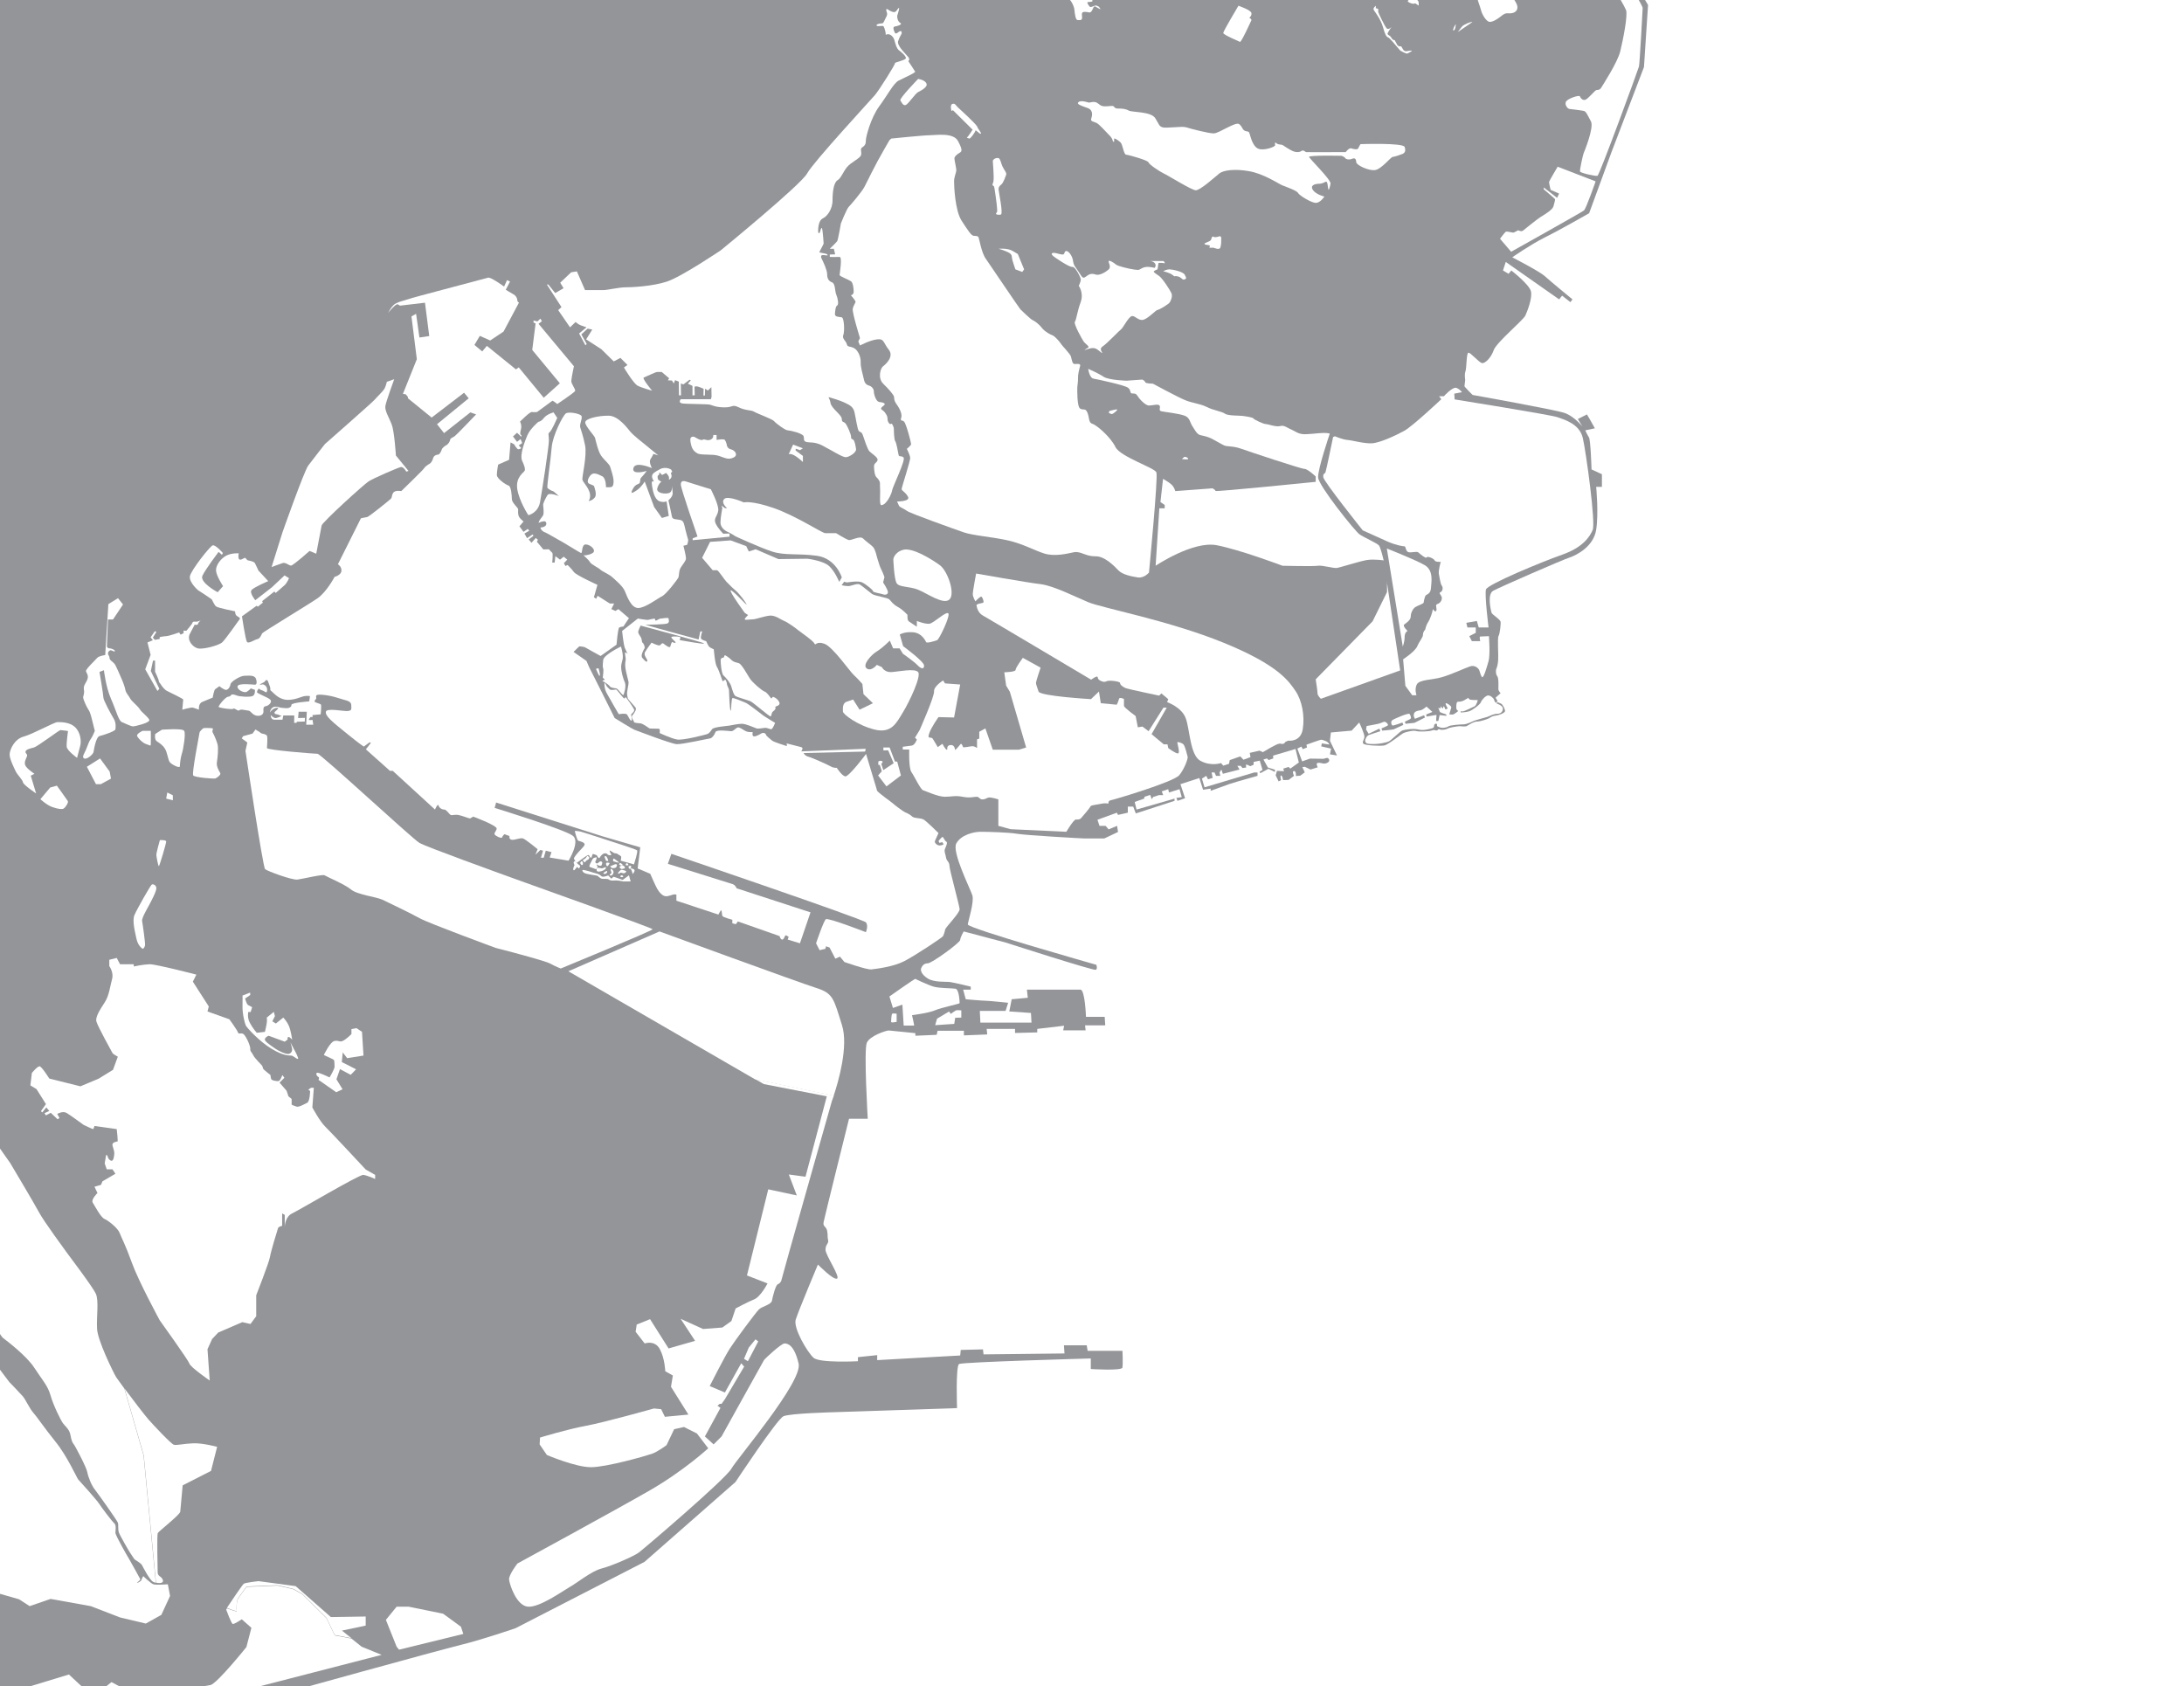 <svg xmlns="http://www.w3.org/2000/svg" xmlns:xlink="http://www.w3.org/1999/xlink" version="1.1" id="Ñëîé_1" x="0px" y="0px" viewBox="0 0 1178.9 910.2" style="enable-background:new 0 0 1178.9 910.2;">
<style type="text/css">
	<!-- Road CSS -->
	.st0{clip-path:url(#SVGID_2_);fill: rgba(255, 255, 255, 0);}
	<!-- BG CSS -->
	.st1{fill:#939598;}
	<!-- Lands CSS -->
	.st2{fill:#FFFFFF;}
	<!-- .st2:hover{fill:#000000;} -->
	.hoverthis:hover{fill:#FF0000;}
	<!-- Lands 2 CSS -->
	.st3{clip-path:url(#SVGID_2_);fill:#FFFFFF;}
</style>
<g>
	<defs>
		<rect id="SVGID_1_" x="0" width="1178.9" height="910.2"/>
	</defs>
	<clipPath id="SVGID_2_">
		<use xlink:href="#SVGID_1_" style="overflow:visible;"/>
	</clipPath>
	<g class="st0">
		<rect x="0" class="st1" width="1178.9" height="910.2"/>
	</g>
	<g class="st0">
		<polygon class="st2" points="214.1,888.9 208.3,874.4 214.1,867.3 220.6,867.3 239.2,871.1 248.8,878.1 250.1,882 215.4,890.5       "/>
	</g>
	<g class="st0">
		<path class="st2 hoverthis" data-id="28" data-property="Al Raha Beach" d="M149.9,914.9c0,0,87.7-24.3,98.9-27c11.2-2.7,29.5-9,29.5-9l69.6-35.8L397,800c0,0,22.4-33.9,25.9-35.5    c3.5-1.6,27.6-2.2,27.6-2.2l66.1-2.2c0,0-0.8-22.7,1.1-23.8c1.9-1.1,71.1-3,71.1-3v5.7c0,0,16.8,1.1,17.1-0.8c0.3-1.9,0-9,0-9    h-18.8l-0.5-3h-12.3l0.3,4.4l-43.7,0.5l-0.3-2.7l-12,0.3l-0.3,3l-44.8,2.5v-2.7l-10.4,1.1v2.2c0,0-20.8,1.1-24-1.9    c-3.3-3-10.9-15.8-9.6-20.5c1.4-4.6,12-29.8,12-29.8s8.3,8.5,10.3,7.6c2-0.8-6.2-12.6-6.2-15.6c0-3,1.9-3.3,1.4-5.2    c-0.5-1.9,0-2.2-0.5-4.9c-0.5-2.7-2.5-2.2-1.9-4.9c0.5-2.7,13.7-55.7,13.7-55.7h10.1c0,0-2.2-37.1-0.5-41s10.6-6.6,11.5-6.6    c0.8,0,0.8,0,0.8,0l13.9,1.4v1.4l11.5-0.5l0.5-2.2h14.2v2.5l12.6-0.5l-0.3-3h15.3v2.2l12-0.3v-1.9l14.5-1.7l-0.5,2.5H586l-0.3-2.7    h10.9l-0.3-4.6h-10.1c0,0-0.5-14.7-3-14.7c-2.5,0-28.9,0-28.9,0l0.5,4.4l-8.7,0.8l-1.3,6.6l11.7,0.8l0.3,5.2h-27.6l-0.3-6.3h13.9    l1.4-4.4c0,0-10.4-1.1-12.3-1.1s-10.6-0.8-10.6-0.8l-1.4-5.2h4.1v-1.6c0,0-9-2.2-11.2-2.5c-2.2-0.3-8.5,0.3-12-1.9    c-3.5-2.2-4.1-4.6-3.5-5.7c0.5-1.1,1.4-2.5,3.5-2.5c2.2,0,17.5-11.2,17.5-12.6c0-1.4,1.9-4.6,1.9-4.6l22.7,6    c0,0,47.5,15.3,48.6,14.7c1.1-0.5,0.3-2.7,0.3-2.7s-69.6-19.7-69.4-21.8c0.3-2.2,3.5-12,2.5-15.6c-1.1-3.6-11.2-23.5-8.7-28.1    c2.5-4.6,9.3-6.3,13.1-6.3s15.3,0.3,19.9,1.1c4.6,0.8,35,2.5,36,2.5s10.9,0,10.9,0l7.4-3.5l-0.5-3.3l-4.6,1.9l-1.6-1.9h-3.3    l-1.1-3.3l10.5-3.8l0.6,1.2l5.3-1.2v-3.3h2.9l1.4,3.7l20.9-6.8v-1.2l-20.5,5.9l-1-4.1l5.1-1.8l0.2-1l3.1-1l0.8,2.3l0.8-1.2l3.1-1    h2.3l-0.8-2l3.5-1.2l0.4,1.8l5.7-1.8l1.2,4.3l-2.9,0.4l0.6,1.6l4.1-1.4l-2.5-7.6l10.2-3.3l2,6.3l4.1-0.6v1.2l10.2-3.7l4.9-1.5    l10.2-2.9v-1.8h-1.8l-26.8,8l-1.4-4.7l2.3-1.5l1,1.9l2.5-0.8l-0.6-2.9h1.6l0.8,1.8h2.3l-0.4-1.8l1-1.6l0.8,2.3l9-2.3l-1.2-2h1.8    l1,1.2l2-0.3l-0.2-1.5h0.7l1.7,0.8l1.8-0.8v-1.5l3.3-0.7l1.5,5l-1.6,1l0.4,0.8l4.4-2.4l3.5,1.7v-1.2l-3.8-1.2l-2.4-4.3l1.9-0.6    l0.9,0.9l2.5-0.9l-0.1-1.5l12.1-3.6l1.8,7.3l-4.6,3.3l-0.9-0.9l-2.9,0.9l0.4,1.4l-3.8-0.2l-0.7,2.4l1.6,3.3l1.3-0.7    c0,0-0.7-2.4,0-2.5c0.7-0.1,1.1,2.5,1.1,2.5l3-0.1l2.9-2.2c0,0-1.3-2.6,0-2.6c1.3,0,1,2.7,1,2.7l2.4-0.2l2.4-1.8l-1.3-2.8l1.3-0.2    l3.1,1.5l3.9-1.2c0,0-1.2-2.2,0-2.4s2.7,0.4,3.5,0.4s3.3-0.7,2.6-2.3c-0.7-1.5-2.2-0.3-3.1-0.3c-0.9,0-7.2-0.1-7.2-0.1l-4.2,1.5    l-2.6-6.9l2.2-1.1l0.7,1.4l2.3-0.9l-0.3-1.5c0,0,7.4-2.7,7.9-2.7c0.5,0,1.6,0.3,2.9,0.9c1.2,0.6,1.6,1.7,1.6,1.7l-4.1-0.6    l-0.3,1.6l5.3,1.2l-0.6,3.1l3.8,0.6l-3.8-7.9l0.5-4.5l11.2-1l4.1-4.4c0,0,2.9,6.1,2.8,7.8c-0.1,1.6-1.5,2.8-0.5,3.7    c1,0.9,9,1.3,11.2,0.9c2.2-0.4,9.3-6.2,10.4-6.7s5.2-1.6,6.8-1.1c1.5,0.5,7,0.3,8.6-0.3c1.6-0.6,1.7,0.2,2.6,0    c0.8-0.2,0.5-1,1.7-0.5s3.6-0.1,4.4-0.6c0.8-0.5,5-1.2,6.2-1.2c1.2,0,3,0.4,3.9-0.1c0.9-0.5,3.6-2.4,5.5-2.4s5.8-1.4,6.5-1.8    c0.6-0.4,1.9-1.3,3.5-1.4c1.5-0.1,5-1.4,5.1-2.4c0.1-0.9-1.2-3.7-2.2-4.1c-0.9-0.4-1.9-0.8-1.9-0.8l-0.5,0.7c0,0,3.2,1.1,3.4,2.5    c0.2,1.3-0.6,3.1-2.9,3.1c-2.3,0-4.5,1.4-5.5,1.7c-1,0.3-6.5,1.8-6.9,2s-4.2,2-5.8,2c-1.6,0-7.4,0.4-8.3,1.1    c-0.9,0.7-3.2,1-4.3,0.6c-1.1-0.4-2-0.5-1.8-1.2c0.2-0.7-0.6-1.3-1.3-0.5c-0.7,0.8,0.3,1.7-1.6,2.2c-1.9,0.4-4.3,1.3-7.1,0.6    c-2.8-0.7-7.3,0-8.7,0.5c-1.4,0.5-6,5.4-7.5,6c-1.4,0.6-5.4,1.3-7.2,1.3c-1.7,0-4.5,0.2-5.1-0.8c-0.6-1-0.2-1.6,0.2-2.5    c0.4-0.8,0.9-1.4,1.9-1.7c1-0.3,5.8-1.9,5.8-1.9l-0.5-1.4l-5.8,2.8l-1.4-2.3l0.3-1.9c0,0,4.7-0.8,6.3-1.2c1.6-0.4,2.6-1.1,3.4-1.1    c0.8,0,2.3,1.6,1.7,2c-0.5,0.4-3.4,1.6-3.4,1.6l0.4,1.2c0,0,5.8-0.5,6.2-0.7c0.4-0.2,5.2-2.4,5.2-2.4L757,390c0,0-4.9,1.9-5.4,1.6    c-0.5-0.3-1.1-1.9-0.1-2.8c1-0.8,9-4.2,9.4-3.4c0.4,0.8,1.3,2.2,0.2,2.8c-1.1,0.6-2.8,1.4-2.8,1.4l0.4,1.1l4.8-0.5l5.7-2.9    l-0.5-1.2l-4.9,1.9c0,0-1.1-1.4-0.5-2.9s2.9-1.5,3.9-1.8c1-0.3,2.8-1.9,2.8-1.9l3.2,2.9l-3.4,1.4l0.3,1.1l5.3-0.9l-0.2,3.3h1.2    l0.7-3.2l3.7,0.4c0,0,0-0.8-0.5-0.9c-0.5-0.1-2.2-0.7-2.8-1c-0.6-0.3-0.7-2.2-1.3-2.4c-0.6-0.2,1.4,0.3,1.4,0.3l0.1-1.2l1,1.3    l0.7-1.4l0.8,1.8c0,0,1.3-0.2,1.2-0.6s-1.6-2.6-0.9-2.7c0.7-0.1,3.1,1.6,2.9,2.3c-0.2,0.6-1.1,3.7-1.1,3.7s1.5,0.3,2.3,0    c0.7-0.3,2.6-1.8,2.6-1.8s-1.1-0.5-1.1-1.6c0-1.1-0.1-3.4,0.9-3.4s2-0.1,3.2-0.7c1.1-0.6,2.4-1.4,2.4-1.4s0.2,0.8,1.1,1    c0.9,0.2,4,0.2,4,0.2s-0.7,2.9-1.8,3.4c-1.1,0.5-5.6,2.7-6.1,2.7s-1.4,0-1.4,0l0.1,0.6c0,0,3.1-0.1,4.7-0.7    c1.6-0.6,5.7-3.5,6.2-4.9c0.5-1.4,2.7-3.6,3.9-3.6s2.9,1.3,3.2,2.4c0.3,1,0.9,1.6,0.9,1.6l1-0.9l-1.1-1.9l2.7-2.4    c0,0-1.2-1.2-1.2-2.3s0.3-5.8-0.6-6.9c-0.9-1.1-0.8-3.4-0.5-4c0.3-0.6,0.9-2.4,1-4.9c0.2-2.6-0.5-11.7,0.2-12.8    c0.7-1.1,1.3-6.5,1.1-7.7c-0.3-1.3-4.4-3.8-4.8-4.7c-0.4-1-2.6-10.1,0.8-12c3.4-1.9,36.9-16.5,41.1-17.9c4.2-1.4,13.1-6.1,14.5-15    c1.4-8.9,0-23.2,0-23.2h3.1V256l-5.6-2.6c0,0-0.5-16.1-1.4-17.3c-0.8-1.2-2-3.8-2-3.8l5.2-1.1l-3.1-5.5l-1.2-2l-4.9,2.5l2.5,4.1    c0,0-4.4-5.6-9.7-7.4c-5.3-1.8-49.6-9.7-49.6-9.7s-4.5-4.4-4.4-4.8c0.1-0.4,0.4-3.4,0.4-3.4s-0.5-2.7,0.1-4.4    c0.7-1.6,0.5-10,1.6-10.2c1.1-0.3,5.7,5.3,7.4,5.6c1.6,0.3,4.9-2.9,6.3-7c1.4-4.1,16-16.2,17.1-18.7c1.1-2.5,3.8-9.3,3-13    c-0.8-3.7-10.6-11.3-10.6-11.3l-1.5,1.8l-3-1.8l1.5-4.6l28.8,20.2l1.6-2l4.5,3.5l1.1-1.5c0,0-12.2-10-15-12.6    c-2.9-2.6-17.5-10.1-17.5-10.1s9.7-6.8,17.7-10.8c8.1-4,23.8-13,23.8-13l12-32.8l17.6-46.1l2.2-33.5l-5.5-9.3l217.4,1.9l82.5,0.4    l8.5,914.4v12.3L149.9,914.9z"/>
	</g>
	<g class="st0">
		<polygon class="st2" points="401.6,733.5 403.7,734.8 409.3,724.1 407.8,723 404.2,727.4   "/>
	</g>
	<g class="st0">
		<path class="st2" d="M518.9,549.3v-3.9c0,0-2.5-0.2-2.9,0c-0.4,0.2-2.8,1.9-2.8,1.9l-0.9-1.3l-6.5,3.9l-1,3.5l10.3-0.7l0.5-3.3    L518.9,549.3z"/>
	</g>
	<g class="st0">
		<path class="st2" d="M493.4,553.6c0.2,0-1.1-5.6-1.1-5.6s9.4-1.2,12.6-2.7c3.2-1.4,13.1-3.4,13.1-3.8s-0.2-7.5-2.3-7.8    c-2-0.3-8.6-0.2-11.7-1.1c-3.1-0.9-9.6-4-9.9-4.2c-0.3-0.2-14,9.5-14,9.5l1.9,6.2l5.1-1.8l0.7,11.3H493.4z"/>
	</g>
	<g class="st0">
		<path class="st2" d="M484,547.2v4.4c0,0-3,0.7-3,0s0.2-4.1,0.6-4.4C482.1,546.9,484,547.2,484,547.2z"/>
	</g>
	<g class="st0">
		<path class="st2" d="M113.2,745.2l-1.2-16.9l2.5-5.5l3.3-3.5l13-5.6l4.4,1l3.1-4.2v-11.3c0,0,7-17.9,7.4-20.6    c0.4-2.7,4.1-14.9,4.4-15.7c0.3-0.8,2.2-1.2,2.2-1.2v-6.7l1.4,0.8v6.6c0,0,0-5.5,4-7.4c4-1.9,36.2-21,38.4-20.8    c2.2,0.3,6.4,2.2,6.4,2.2v-2.2l-5.1-2.9c0,0-18.8-20.2-21.8-23.1c-3-2.9-7-10.4-7-10.4l0.8-10.6h-1.5l-1.5,1l1,0.7    c0,0-0.1,5.7-1.6,6.4c-1.5,0.7-4.6,2.6-5.9,2c-1.2-0.5-2.6-0.8-2.5-1.2c0.1-0.4,0-2.9,0-2.9l-1.7-1.4l-1-3l-3.8-4.4l2.6-2.6    l-1.1-1.5c0,0-1.1,3.3-2.2,3.3c-1.1,0-3.5-0.3-3.8-1.1c-0.3-0.8-0.4-2.2-0.4-2.2s-3.8-2.9-4-3.5c-0.1-0.7-0.3-1-0.5-1.5    c-0.3-0.5-4.1-4.1-4.8-5.7c-0.7-1.6-1.8-2-1.6-3.5c0.1-1.5-2.5-7.5-4-8.1c-1.5-0.5-2.2,0.5-2.7-0.8c-0.5-1.4-4.6-7-4.6-7L112,546    l0.7-2.7l-8.6-13.4l1.9-3.8c0,0-22-5.7-25.3-5.6c-3.3,0.1-8.5,1.2-8.5,1.2v-1.2h-7.4l-1.8-3.4l-4,1v3.4c0,0,2.5,3.4,1.5,7    c-1,3.5-1.5,8.6-3.8,12.3c-2.3,3.7-5.5,8.1-4.6,10.8c0.8,2.7,8.2,16.1,8.6,16.8c0.4,0.7,2.9,2,2.9,2l-2.6,7.1l-7.8,4.8l-9.8,4.1    l-16.8-4.2c0,0-4-6.4-5.2-6.6c-1.2-0.1-4.2,3.6-4.2,3.6l-0.8,6.7l3.3,2l5.1,8.1l-2.7,3.8l0.7,0.7l2.2-2.7l1.6,1.9l-2.6,1.2    l0.8,1.2l2.6-1.4l3.7,3.5l1-0.7l-1.2-2.2c0,0,3-1.8,5.1-0.5c2,1.2,9.1,6.4,9.1,6.4s4.8,2.3,5.1,2.3c0.3,0,0.8-1.7,0.8-1.7l12,1.7    c0,0,0.8,6.7,0.4,6.7c-0.4,0-3.1,0.4-2.7,2.1c0.4,1.6,1.1,3.3,1,4.4c-0.1,1.1-0.3,4.5-1.9,3.8c-1.6-0.7-1.8-2.7-1.8-2.7l-0.7-0.4    l-0.8,4.6l1.1,3.2h3.1l1.6,2.4l-7,4.1l-0.8,1.9l-3.5,1l1.6,3.4c0,0-3.5,3.4-2.6,5.1c1,1.6,4.4,8.1,6.4,8.9c2,0.8,7.2,4.9,8.2,7.6    c1,2.7,3,6.1,6.6,16.1c3.6,10,15,31,15,31s15.3,21.3,16,23.3C102.7,738,113.2,745.2,113.2,745.2z"/>
	</g>
	<g class="st0">
		<path class="st2" d="M181.5,589.6l-9.6-6.7c0,0,0.7-1.2,0-1.5s-1.7-1.8-0.8-2.3c0.9-0.4,6.8,2.5,6.8,2.5s2.7-4.5,2.7-5.8    c0-1.3-0.1-3.4-0.4-3.7c-0.3-0.3-5.4-2.6-5.4-2.6s3.4-7.2,5.8-7.6c2.5-0.4,2.6,0.8,4.4,0c1.8-0.8,4.7-3.7,4.7-3.7v-2.7l2.7-0.5    l3,2l0.8,12.8l-8.8,1.4l-2.4-3.1l-0.5,5.2l7.7,3.9l-2.9,3l-5.8-3.1l-1.9,5.5l3.3,5.4L181.5,589.6z"/>
	</g>
	<g class="st0">
		<path class="st2" d="M158.6,566.2c0,0,3,5.3,2.2,5.4c-0.8,0.1-2.4-1.7-3.6-1.8c-1.2-0.1-4,0.3-10.5-3.6    c-6.6-3.9-13.4-11.4-14-12.6c-0.6-1.2-1.9-6.4-1.8-10.4c0.1-4,0-5.8,0-5.8l4.1-1.6l0.1,1.3l-2.8,1.9c0,0,0.8,3.1,1.6,3.5    c0.8,0.4,2.2,1.2,2.2,1.2l-0.8,2.6h-1.3c0,0-0.7,3,0.9,5.9c1.6,3,3.7,5.3,3.7,5.3l4.4-0.5c0,0,1.1-4.5,1.1-5.8    c0-1.3-0.1-1.9-0.1-1.9l3.8-3.1l0.6,2.3l-1.4,2.8l1.9,1.2l4-3.2c0,0,1.7,1.6,3,4.4c1.2,2.8,1.8,7.5,1.8,7.5s-1.6-1.8-2.2-1.4    c-0.5,0.4-0.2,1.3-0.2,1.3l-1.6,1.2l-8.7-3.2c0,0-3,1.2-1.7,2.8c1.2,1.5,3.6,2.9,5.2,4.1c1.6,1.2,6,3.3,7.4,2.9    c1.3-0.4,1.8-1.4,1.8-2.3c0-0.8-0.9-3.9-0.9-3.9L158.6,566.2z"/>
	</g>
	<g class="st0">
		<path class="st2" d="M77.1,512.2c-0.4-0.1-2.7-1.9-3.4-5.3c-0.7-3.4-2.5-9.9-1.1-13c1.3-3.1,8.8-16.3,9.4-16.5    c0.6-0.2,2.2,0.2,2.4,1.9c0.2,1.7-3.1,7.8-4.2,9.8c-1.1,2-3.8,6.7-3.5,8.1c0.3,1.4,1.7,11.4,1.6,12.9    C78.1,511.7,77.1,512.2,77.1,512.2z"/>
	</g>
	<g class="st0">
		<path class="st2" d="M86.3,453.5c0,0-2,7-1.9,8.1c0.1,1.1,1,6.3,1.4,5.9c0.4-0.4,4-12.4,3.9-13.3S86.3,453.5,86.3,453.5z"/>
	</g>
	<g class="st0">
		<path class="st2" d="M302.7,522.8c0,0,49.8-20.5,49.6-21.2c-0.3-0.7-65.5-24-74.7-27.3c-9.1-3.3-47.4-17.1-51.2-19.3    c-3.8-2.2-53.2-48.1-55-48.1c-1.8,0-27.3-2-27.3-3.1c0-1.1,0.5-5.5,0-6.6c-0.5-1.1-3-1.1-3.3-1.5c-0.3-0.4-2.9-1.9-2.9-1.9    l-1.6,2.2l-5.1,1.4l-0.7,1.2l3,2.2l-1,4.5c0,0,9.4,62.9,10.6,63.9c1.2,1,14.6,6,17.5,5.6c2.9-0.4,13.7-3,14.6-2.3    c1,0.7,10.8,4.8,14.2,7.6c3.4,2.9,13.7,4,17.1,5.6c3.4,1.6,15.4,7.4,20.1,10c4.6,2.6,41,16,41,16s26.6,6.8,29.5,8.5    C300,521.8,302.7,522.8,302.7,522.8z"/>
	</g>
	<g class="st0">
		<polygon class="st2" points="93.3,432 93.3,429.3 90.3,427.8 89.7,431.1   "/>
	</g>
	<g class="st0">
		<polygon class="st2" points="46.9,413.9 51.8,423.3 54.4,423.3 59.9,420.3 59.2,416.5 54,409.4   "/>
	</g>
	<g class="st0">
		<path class="st2" d="M30.7,424.1l-3.6,1l-5.3,6.3c0,0,3.3,3.1,6.3,4.2c3.1,1.1,5.3,1.4,6.2,0.9c0.9-0.5,2.8-3.2,2.3-4.1    C36.1,431.6,30.7,424.1,30.7,424.1z"/>
	</g>
	<g class="st0">
		<path class="st2" d="M19.5,428.3c0,0-6.9-4.6-7.1-6c-0.2-1.4-3-4-3.9-5.9c-0.9-1.9-3.5-7-3.3-9.4c0.2-2.5,2.5-8,7.6-9.4    c5.1-1.4,16.5-7.8,18.2-7.8c1.7,0,6.6-0.1,9.5,2.7c3,2.8,3.5,7.7,2.8,10.1c-0.7,2.5-1.7,6.5-1.7,6.5s-5.4-3.9-5.6-6    c-0.2-2,0.7-8.5,0.7-8.5s-3.5-0.5-4.1-0.5c-0.6,0-12.4,8.9-14.3,9.4c-1.9,0.5-4.3,1-4.5,2.2s1.1,1.1,0.8,2.4c-0.3,1.2-1.7,3-1,4.9    c0.7,1.9,5,4.7,5,4.7l-2,1L19.5,428.3z"/>
	</g>
	<g class="st0">
		<path class="st2" d="M51.2,394.5c0,0-1.2,3.1-2.2,4.4c-0.9,1.3-1.1,2-2.2,4.8c-1,2.8-2.9,4.9-1.4,5.7c1.4,0.8,4.9-2.2,5.1-3.5    s1.3-8.2,3.3-8.6c1.9-0.4,8.4-2.6,8.5-3.6c0.1-1,0.5-3.5-1-5.9c-1.5-2.5-5.5-9.8-5.5-11.3s-2.1-13.8-2.1-13.8l2.4-0.9    c0,0,1,9,3.8,15.4c2.8,6.3,4.1,11.9,5.9,12.6c1.8,0.7,4.8,2.3,6,2.3s8.8-1.9,8.8-3.3c0-1.3-4.3-4.4-5.1-5.9    c-0.8-1.5-4.6-4.5-5.2-5.8c-0.6-1.3-2.4-3.1-2.6-4.6c-0.2-1.5-1.7-5.4-2.4-6.8c-0.6-1.3-2.6-6.2-3.5-7.4c-0.9-1.1-2.7-1.9-2.7-3.2    c0-1.2-0.8-1.3-0.8-2.4c0-1,1-1.7,1.4-1.7c0.4,0,2.2,0.8,2.2,0.8v-0.8c0,0-1.5-1-2.7-1c-1.1,0-1.5-0.9-1.5-0.9l0.6-14.7h2.7    l5.4-8.1l-2.7-3.4l-5.2,3.2l-1.7,27.5c0,0-3.5,0.5-4.3,1.5c-0.8,1-6.3,6.1-6.1,7.2c0.2,1,1.4,1.9,0.9,4s-2.5,3.5-2,6    c0.4,2.5-0.5,3.2-0.4,4.3c0.1,1.1,1.8,5,2.9,6.6c1.1,1.5,1.8,5.2,2.4,7.4C50.6,392.5,51.2,394.5,51.2,394.5z"/>
	</g>
	<g class="st0">
		<path class="st2" d="M81.4,394.5H77c0,0-3.3,1.5-3,2.7c0.3,1.1,3,3.9,5,4.5c2,0.6,2.3,1.3,2.4,0C81.5,400.3,81.4,394.5,81.4,394.5    z"/>
	</g>
	<g class="st0">
		<path class="st2" d="M87.4,393.9l-3.6,2.3c0,0-0.6,2.9,0.8,3.9c1.4,1,3.1,1.9,4.4,4c1.3,2,1.6,5.6,2.5,7.1    c0.8,1.4,5.6,3.8,5.6,2.4c0-1.4,0.4-4.8,1.1-6.9c0.7-2,2.2-10.8,1.2-12.2C98.6,393,87.4,393.9,87.4,393.9z"/>
	</g>
	<g class="st0">
		<path class="st2" d="M110,393c-0.5,0.1-2.3,1.9-2.3,2.5c0,0.5-4.3,22-3.4,23.1s11.3,1.9,12,1.6c0.7-0.3,3.1-1.9,2.6-2.9    c-0.5-0.9-2.3-3.6-1.8-6c0.4-2.5,0.9-7.5,0.3-9.6c-0.6-2.2-1.9-5.1-2.6-6.3c-0.6-1.2,0.9-2.2-0.4-2.3C113.1,392.9,110,393,110,393    z"/>
	</g>
	<g class="st0">
		<path class="st2" d="M340.4,475.7l-0.9-3.2l-3.4,2.5c0,0-4.5-1.7-4.9-1.7c-0.4,0-0.8,1.1-1.3,0.9c-0.5-0.3-1.4-1.7-1.7-1.6    s-2.8,1.1-3.5,0.4s-1.8-1.3-2.8-1.5c-0.9-0.2-3.1-0.9-4-1.2c-0.9-0.3-3.3-0.9-3.5-0.6s0.2,1.4,2,1.9c1.8,0.5,5.3,0.9,5.9,1.1    c0.6,0.1,1.5,1.6,2.9,1.7c1.3,0.1,2.8-0.1,3.3,0.3s1.5,0.8,3.2,0.6c1.6-0.2,4.7,0.5,4.7,0.5h1H340.4z"/>
	</g>
	<g class="st0">
		<path class="st2" d="M341.5,471.8c0,0,1.5-1.6,0.9-2.3c-0.6-0.7-2.6-1-1.9-0.3C341.1,469.8,341.5,471.8,341.5,471.8z"/>
	</g>
	<g class="st0">
		<path class="st2" d="M313.2,467.4c0,0-0.4,1.7-0.9,1.3s-0.7-1-1.1-0.4c-0.5,0.6-1.2,1.8-1.6,1.4c-0.5-0.4,0.1-2,0.4-2.4    c0.3-0.4-0.6-1.5-0.3-1.9c0.3-0.4,0.7-1,1.1-0.3C311.1,465.8,313.2,467.4,313.2,467.4z"/>
	</g>
	<g class="st0">
		<path class="st2" d="M313.2,465.8c0,0.6,0.8,1.4,1.2,1.1c0.5-0.3,0.2-1.5,0-1.8c-0.2-0.3-0.7-0.2-0.8,0    C313.4,465.3,313.2,465.8,313.2,465.8z"/>
	</g>
	<g class="st0">
		<path class="st2" d="M314.6,464.2c-0.1,0.2,0.7,1.5,1.2,1.2c0.5-0.3,0.3-0.8,1.3-1.2c1-0.4,1.2-1.3,0.8-1.6s-0.8-1-1.3,0    C316.1,463.6,314.6,464.2,314.6,464.2z"/>
	</g>
	<g class="st0">
		<path class="st2" d="M322.1,462.8c-0.2,0-1.8,0-2.3,1.1c-0.5,1.1-2.3,3.9-1.4,4.1c0.8,0.2,3.1,1.2,3.3,1.2    c0.2-0.1,1.2-1.1,0.7-1.7c-0.5-0.7-0.2-1.1,0.1-0.7c0.3,0.4,2,1,2.3,0.1s0.6-1.7-0.4-1.9c-1-0.2-1.4,1.2-2.2,1.1s-1.1-0.9-0.7-1.3    C322,464.1,322.1,462.8,322.1,462.8z"/>
	</g>
	<g class="st0">
		<path class="st2" d="M326.9,468c-0.4,0.1-1.5,0.9-2.4,0.7c-0.9-0.2-2.1-0.5-2.3,0c-0.2,0.6-0.5,1.9,1.1,1.8    c1.6-0.1,3.1-0.9,3.5-1.4C327.3,468.5,326.9,468,326.9,468z"/>
	</g>
	<g class="st0">
		<path class="st2" d="M327.7,470.2c-0.6-0.2-2.6,1.3-1.8,1.5c0.8,0.2,1.6-0.3,1.8-0.8C327.8,470.5,327.7,470.2,327.7,470.2z"/>
	</g>
	<g class="st0">
		<path class="st2" d="M330.9,469.9c-0.3-0.6-1.2-1.3-1.3-0.6c-0.1,0.7,0.7,1.7,0.4,2c-0.3,0.3-1.1,0.9-0.9,1.1s0.8,0.4,1.3,0    c0.5-0.4,0.9-1.6,0.8-1.8C331.1,470.3,330.9,469.9,330.9,469.9z"/>
	</g>
	<g class="st0">
		<path class="st2" d="M333.5,471.3c0,0,1.4-1.9,2-1.8c0.6,0.1,2.9,0.5,2.5,1.1c-0.4,0.6-1.1,1-1.9,0.7c-0.8-0.3-1.1-0.4-1.6,0.1    S333.5,471.3,333.5,471.3z"/>
	</g>
	<g class="st0">
		<path class="st2" d="M334.8,473.1c0.3,0.6,1.7,0.5,1.6,0c-0.1-0.5-0.9-0.7-1.1-0.6C335.1,472.7,334.8,473.1,334.8,473.1z"/>
	</g>
	<g class="st0">
		<path class="st2" d="M339.2,467.8c0.3,1,0.3,1.1,0.8,1.2c0.5,0.1,1-1.3,0.5-1.6C339.9,467.1,339.2,467.8,339.2,467.8z"/>
	</g>
	<g class="st0">
		<path class="st2" d="M337.7,467c0.5,0.2,1.7,0.2,1.5-0.2c-0.2-0.5-0.5-0.9-0.9-0.8C337.8,466,337.7,467,337.7,467z"/>
	</g>
	<g class="st0">
		<path class="st2" d="M336.1,467.1c-0.5,0-1.7,0.6-1.7,0.9s0.7,1.2,1.4,1.1c0.7-0.2,1.8-0.2,1.5-1    C337,467.4,336.1,467.1,336.1,467.1z"/>
	</g>
	<g class="st0">
		<path class="st2" d="M334.1,466.5c0,0,1,1.1,1.7,0.6c0.7-0.5-0.4-0.9-0.8-1.2C334.5,465.7,334.1,466.5,334.1,466.5z"/>
	</g>
	<g class="st0">
		<path class="st2" d="M331,464.9c0.4,0.2,3.7,1.1,3.1,0.6c-0.6-0.5-2.5-2.1-2.9-2C330.8,463.5,331,464.9,331,464.9z"/>
	</g>
	<g class="st0">
		<path class="st2" d="M329.3,467.6c0.6,0,2.6-1.3,3.3-1.1c0.7,0.2,0.5,1,0,1.6c-0.5,0.6-2,0.7-2.4,0.4    C329.7,468.2,329.3,467.6,329.3,467.6z"/>
	</g>
	<g class="st0">
		<path class="st2" d="M329.1,465.9c0,0-0.8,1.7-1.3,1.7c-0.5-0.1-1.1-1.7-0.3-1.9C328.2,465.5,329.1,465.9,329.1,465.9z"/>
	</g>
	<g class="st0">
		<path class="st2" d="M327.1,464.6c0.4,0.1,1.2,0.4,1.2,0c0.1-0.4-0.8-2.3-1.2-2.4c-0.4-0.1-1-0.1-0.7,0.6    C326.7,463.5,327.1,464.6,327.1,464.6z"/>
	</g>
	<g class="st0">
		<path class="st2" d="M335,464.6c0.6,0.1,7.2,2,7.2,2s2.3-7,1.7-7.6c-0.6-0.6-16.7-5.7-16.7-5.7s-12.8-4.2-14.2-4.5    c-1.4-0.2-2.9-0.5-2.7,0c0.2,0.5,1.1,4.9,2,5.1s3.8,0.9,3.2,2.3c-0.7,1.3-3.3,3.6-4.4,5.1c-1.1,1.5-1.6,2.1-1.1,2.6    c0.5,0.5,0.9,2.2,1.6,1.7c0.7-0.5,4.5-3.4,5.2-3.7c0.7-0.3,1-0.6,1.2-0.1c0.2,0.5,1,1.7,1.3,1c0.4-0.7,0.4-2,0.9-1.8    c0.6,0.2,1.9,0.5,2.1,0.9c0.2,0.5,1,2,1.5,0.9c0.6-1.1,1.9-2.3,3-2.2c1.1,0.1,0.9,0.6,1.6,0.9c0.8,0.3,1.8,0.2,1.5-0.3    c-0.3-0.5-1.4-2.6-0.5-2s1,0.6,1.8,1.1c0.8,0.6,1.5,0.1,2,0.6c0.6,0.5,2.4,1.1,2.1,1.9C335.4,463.6,335,464.6,335,464.6z"/>
	</g>
	<g class="st0">
		<path class="st2" d="M878.9-10.1c0,0,7.8,13.5,7.8,14.3c0,0.8-1.6,30-2,31.7c-0.4,1.6-21.3,58.7-22.4,59c-1.1,0.3-9.1-1.5-9.4-2.3    c-0.3-0.8,1.6-9.1,1.9-9.8c0.3-0.7,5.7-13.8,4-17.2c-1.8-3.4-2.7-5.5-3.8-5.7c-1.1-0.3-7.1-1-7.9-1.1c-0.8-0.1-2.5-1.9-1.9-3.7    c0.5-1.8,7.4-4,7.6-3.1c0.3,0.8,1.5,2.5,3.1,1.8c1.6-0.7,5.1-5.2,5.9-5.2c0.8,0,1.9-0.1,2.6-1.4c0.7-1.2,8.7-13.4,10.2-19.5    c1.5-6.1,4.2-19.7,3.1-22.3c-1.1-2.6-4.2-7.6-4.2-7.6L878.9-10.1z"/>
	</g>
	<g class="st0">
		<path class="st2" d="M840.8,90l20.5,7.9c0,0-5.1,14.7-6.3,15.7c-1.2,1-39.3,22.3-39.3,22.3l-6-7c0,0,2.5-3.4,3.1-3.8    c0.7-0.4,3.8,0.7,4.4,0.4c0.5-0.3,2.3-1.2,2.3-1.2s1.8,1,2.7,0.1c1-0.8,7.4-6,9.3-7.2c1.9-1.2,6.4-3.8,7-5.7    c0.5-1.9,1.1-3.7,0.8-4.1c-0.3-0.4-6-5.2-6-5.2v-1l7.2,5.6l1.1-2.3l-4.6-2c0,0-1-4-0.8-4.4C836.3,97.6,840.8,90,840.8,90z"/>
	</g>
	<g class="st0">
		<path class="st2" d="M798.7-7.9c0,0-1.6,2.2-1.8,4.2c-0.1,2,2.2,7.6,2.6,9.4c0.4,1.8,2.7,6,4.6,6.1c1.9,0.1,4.6-1.8,6.1-3    c1.5-1.2,2.2-1.8,4.4-1.6c2.2,0.1,4.4-0.8,4.5-3.1c0.1-2.3-2.5-4.8-3-6.6C815.7-4.2,798.7-7.9,798.7-7.9z"/>
	</g>
	<g class="st0">
		<path class="st2" d="M785.8,13c0,0,0,2.9-1,3.4c-1,0.5,0-1.8,0.5-2.6C785.8,13,785.8,13,785.8,13z"/>
	</g>
	<g class="st0">
		<path class="st2" d="M794.8,11.9c-1.1-0.3-4.4,1.4-5.2,2c-0.8,0.7-2.7,3.4-2.7,3.4L794.8,11.9z"/>
	</g>
	<g class="st0">
		<path class="st2" d="M762-1.4c0,0-2.6,1.8-2,2.3c0.5,0.5,2.7,1.5,3.5,1c0.8-0.5,2.3,1.7,2.3,0.9S766,0.7,765,0S762-1.4,762-1.4z"/>
	</g>
	<g class="st0">
		<path class="st2" d="M742.7,3.1c0,0-0.4,0.3-0.8,0.7c-0.4,0.5-0.7,1.1-0.3,1.7c0.8,1.2,3.7,4.9,4.9,9.1c1.2,4.2,1.8,5.3,3,5.7    c0.3,0.1,1.2,1.1,2.3,2.3c1.8,2,3.9,4.7,4.2,4.8c1.1,0.5,3.1,1.9,3.9,1.4c0.8-0.5,3.2-1.5,1.7-1.5c-1.5,0-2.7,0.8-3.7,0    c-1-0.8-1.2-2.5-1.9-2.3c0,0-1.2,0.3-1.9-1c-0.7-1.2-1.8-3.4-1.2-2.3c0,0-1.1,0.1-1.9-1.4c-0.8-1.5-2.5-1.4-1.9-2.5    c0.5-1.1,2-3.2,2-3.2s-1.6,1.7-2.6,0.7c-1-1-4.6-8.5-4.6-9c0-0.5,0.1-0.8,0.1-1.2c0-0.4-1.4-0.7-1.4-0.7L742.7,3.1z"/>
	</g>
	<g class="st0">
		<path class="st2" d="M668.5,3.1c0,0,6.7,2.3,7,3.9c0.3,1.6-1.1,2.5-1.1,2.5s1.3,1,1.1,1.4c-0.2,0.4-5.5,12.2-6.2,11.7    c-0.7-0.4-9-3.8-9-4.8C660.3,16.8,668.5,3.1,668.5,3.1z"/>
	</g>
	<g class="st0">
		<path class="st2" d="M579.7-4c0,0,0.7,1.9-0.5,2.6c-1.2,0.7-3.1-0.4-1.6,1.4c1.5,1.8,2.3,4.1,2.4,5.6c0.1,1.5,0.6,5.2,1.6,5.2    c1,0,2.6,0.5,2.5-1.4c-0.1-1.9-0.5-3,1.5-3c2,0,2.5,0.8,3.4-0.1c1-1,1.2-3.3,2.2-2.8c1,0.5,3.4,2.1,2.7,1.2c-0.7-1-0.4-1-1.8-1.6    c-1.4-0.6-3.1,1.4-4,0.4c-0.8-1-1.6-2.4-0.8-2.4c0.8,0,3.3-0.1,2.2-1.1C588.3-1,579.7-4,579.7-4z"/>
	</g>
	<g class="st0">
		<path class="st2" d="M587.8,55.4c0.4,0,2.7-0.8,4.2,0c1.5,0.8,1.9,2,4.5,2c2.6,0,4-0.5,4.6,0c0.7,0.5,0.5,1.2,2.6,1.2    c2,0,3.8,0.1,5.6,1.1c1.8,1,12,0.4,14.3,4.1c2.3,3.7,2,4.2,3.8,4.9c1.8,0.7,10.6-0.7,12.8,0c2.2,0.7,12.4,3.4,15,3.3    C658,72,667,65.5,668.9,67s1.6,3.1,3.3,3.7c1.6,0.5,1.8,0,2.3,1.4c0.5,1.4,1.6,7,4.8,8.2c3.1,1.2,9.1-1.1,9-1.9    c-0.1-0.8-0.3-2,0.7-1.1c1,1,2.7,0.5,3.5,1.1c0.8,0.5,3.4,2.3,5.2,3.1s3.7,0.8,4.8,0s2,0.5,2.5,0.6c0.4,0.1,21.4,0,21.4,0    s1.8-2.5,3.1-2c1.4,0.5,3.3,0.8,3.7-0.1c0.4-1,1.2-2.2,1.2-2.2s22.9-0.8,23.8,1.5c0.8,2.3,0,3.3-1.2,3.8c-1.2,0.5-4.1,1.5-5.2,1.6    c-1.1,0-6,6.6-9.6,7.1c-3.5,0.5-10-2.7-10.1-4.2c-0.1-1.5-0.5-2.6-2.2-1.9c-1.6,0.7-3.4,0.3-3.8-0.4s-2-1.2-2-1.2    s-17.7-0.4-17.5,0.6c0.3,1,11.9,12.3,11.6,14.4c-0.3,2-1,4.1-1.2,3c-0.3-1.1-0.3-4.5-1.4-4c-1.1,0.5-2,1.1-3.7,1.1    c-1.6,0-4.9,0.6-3.3,3.2c1.6,2.6,6.3,3.7,6.3,3.7s-2.2,3.4-4.6,3.4c-2.5,0-8.9-4-9.6-5.3c-0.7-1.4-6.7-3.4-8.6-4.2    c-1.9-0.8-10.1-6.3-17.9-7.6c-7.8-1.4-13.8-0.5-16,1.2c-2.2,1.8-10.5,9.3-12.8,9.1c-2.3-0.1-15-8.1-17.3-9.1    c-2.3-1.1-7.9-4.9-8.2-6c-0.3-1.1-10.6-4-12-4.1c-1.4-0.1-1.8-5.5-3.1-6.7c-1.4-1.2-3.3-2.5-3.4-1.9c-0.1,0.5,0.3,2-0.4,1.6    c-0.7-0.4,0.1-1.2-2.2-3.5c-2.3-2.3-5.2-5.7-6.8-6.6c-1.6-0.8-3.4-0.8-3-2.2c0.4-1.4,1.5-4.6-1.9-5.9c-3.4-1.2-6.3-2.1-4.9-3.2    C583.4,53.9,587.8,55.4,587.8,55.4z"/>
	</g>
	<g class="st0">
		<path class="st2" d="M513.6,59.9c0,0-1-3.3,0.5-3.8c1.5-0.5,1.8,0.8,3,1.9s9.8,8.9,10.4,10.4c0.5,1.5,2.6,3.5,1.9,3.8    c-0.7,0.3-2.7-2.5-2.9-1.6c-0.1,0.8-2.7,4.4-3.3,4.2c-0.5-0.1-1.6-0.5-1.2-0.7C522.5,74,525,70,525,70l-10.6-10.5L513.6,59.9z"/>
	</g>
	<g class="st0">
		<path class="st2" d="M535.9,86.8c0.4-1.2,2.3-1.8,3.2-1.4s1.2,2.6,2,4.4c0.8,1.8,2.5,3.6,2,4.6c-0.4,1.1-1.5,4.2-2.5,5.1    c-1,0.8-1.6,1.5-1.6,2.6s2.6,13.2,1.3,13.7c-1.3,0.4-3.1,0-2.6-0.7c0.5-0.7,0.7-0.5,0.5-2.7c-0.1-2.2-1.4-11.3-1.6-11.7    c-0.3-0.4-0.5-0.2-0.8-0.8c-0.3-0.7,0.4-0.8,0.5-2.5C536.6,95.7,535.9,86.8,535.9,86.8z"/>
	</g>
	<g class="st0">
		<path class="st2" d="M652.8,133.7c0.1-0.8,0.8-1.2-0.5-1.4c-1.4-0.1-3.1-0.5-1.5-1.2c1.6-0.7,2.7-1,3-1.9c0.3-1,0.5-1.8,1.2-1.4    c0.7,0.4,1.9,0.2,2.7-0.1c0.8-0.3,1.5-0.3,1.5,0.9c0,1.2,0.1,3.5-0.5,5.1c-0.7,1.5-3.4-0.1-4,0C654,133.8,652.8,133.7,652.8,133.7    z"/>
	</g>
	<g class="st0">
		<path class="st2" d="M627.9,146.4c0.5-0.3,2-1,3.4-1c1.4,0,7.4,1.2,8.2,2.9c0.8,1.6,1.2,2,0,2.5c-1.2,0.4-1.2-0.3-2.5-1.1    c-1.2-0.8-3.5-0.8-3-0.4c0.5,0.4-0.2-0.3-1.4-1.1C631.5,147.3,627.9,146.4,627.9,146.4z"/>
	</g>
	<g class="st0">
		<path class="st2" d="M624.8,145.4c0,0,0.5-2.7,0.5-3.3c0-0.5,3.5,0,3.5,0s-0.3-1.2-1-1.2c-0.7,0-7.4,0-7.4,0s1.8-0.1,2.9,1.1    c1.1,1.2,0,2.6,0,2.6s-4-1.1-6.3-0.1c-2.3,1-1.5,1.5-4.8,1c-3.3-0.5-8.7-1.8-9.8-2.7c-1.1-1-3.8-2.6-4-1.8c-0.1,0.8,1.6,3.1,0,4.5    c-1.6,1.4-4.9,3.4-7,2.7c-2-0.7-3.3-0.4-5.1,1c-1.8,1.4-2,0.7-4.1-2.5c-2-3.1-2.6-3.2-3-6s-2.6-5.5-3.8-5.2c-1.2,0.3-0.4,2-2,1.9    c-1.6-0.1-4.5-1.4-5.5-0.7c-1,0.7,1.9,2.5,3.3,3.4c1.4,1,6.4,4.2,7.8,4c1.4-0.2,4.4,5.6,4.4,6.8s-1.1,3.4-1.1,3.4s2.9,3.8,1,8.9    c-1.9,5.1-2.3,9.6-3.1,10.5c-0.8,1,4,9.8,5.1,11.1c1.1,1.2,3,2.3,2,2.9c-1,0.5-2,1.4-2,1.4s3.1-1.4,5.1-1.2c1.9,0.1,4,2.7,4.5,2.6    c0.5-0.1-2-2,0.3-3.5c2.3-1.5,8.9-8.5,10-9.3c1.1-0.8,4.1-7,5.9-7.1c1.8-0.1,3.5,2.7,6.1,2c2.6-0.7,6.8-5.3,7.6-5.3    c0.8,0,6-3,6.7-4.2c0.7-1.2,1.5-3.3,0.8-4.9c-0.7-1.6-4.9-8.1-6.7-9.3c-1.8-1.2-3.4-2.2-2.6-2.6    C623.8,145.7,624.8,145.4,624.8,145.4z"/>
	</g>
	<g class="st0">
		<path class="st2" d="M549.4,137.1l3.4,8.3l-1,1.4l-3.7-1.4c0,0-1.1-3.1-1.6-4.9c-0.5-1.8,0.1-3-1.9-4.1c-2-1.1-5.5-2.1-5.5-2.1    s4.6-0.5,7.4,1.1C549.4,137.1,549.4,137.1,549.4,137.1z"/>
	</g>
	<g class="st0">
		<path class="st2" d="M495.6,42.6c0,0-10.2,10.5-9.6,11.6c0.7,1.1,1.5,3,2.9,2.5c1.4-0.5,5.1-6.2,6.7-7s5.3-2.7,4.5-4.6    C499.3,43.1,495.6,42.6,495.6,42.6z"/>
	</g>
	<g class="st0">
		<path class="st2 hoverthis" data-id="55" data-property="Saadiyat Island" d="M490.3,33c0,0,1.1-0.8,0-2.2c-1.1-1.4-6.3-6.1-5.5-8.6c0.8-2.5,1.9-3.7,1.9-4.2c0-0.5,0.2-1.2-0.7-1.2    s-2.3,2.2-3,0.8c-0.7-1.4-1.2-3.1,0-3.3c1.2-0.1,4.4-1.1,3-1.9c-1.5-0.8-1.9-3.3-1.6-4.2c0.3-1,1.6-4.9,0.5-3.7    c-1.1,1.2-1.2,2.6-3.4,1.8c-2.2-0.8-3-2.2-3.1-1c-0.1,1.2,1.1,1.8,0,3.8c-1.1,2-1.4,3.5-2.2,3.5c-0.8,0-3.5,0.4-3,1.2    c0.5,0.8,3.3-0.3,3.8,0.5c0.5,0.8,1.2,3.5,1.1,4.2c-0.1,0.7,0.3-0.2,1.6,0c1.4,0.2,2.7,1.7,3.1,3.2c0.4,1.5,1.2,4.6,2.5,5.5    c1.2,0.8,3.8,3.1,3.7,4.2c-0.1,1.1-6.1,2.2-5.9,2.7c0.3,0.5-8.5,14.5-10.8,17.2c-2.3,2.7-33.3,36.2-36.6,42.3    c-3.3,6.1-46.6,41.5-46.6,41.5s-21.2,14.3-29.1,16.9c-7.9,2.6-19.1,3.1-22.5,3.1c-3.4,0-9.6,1.5-11.9,1.5s-9.8,0-9.8,0l-4.4-10.1    l-3.1,0.5l-5.9,5.6l1.8,3l-4.5,2.6l-3.7-4.6h-0.8l7.9,12.2l-1.8,1.6l6.4,9.3l3-2.9c0,0,1.5,1.4,3,1.9c1.5,0.5,2.9,1,2.9,1l-4,3.3    l3.4,6.4l0.7-0.7l-2.9-5.2l3.4-3.1l2.5,0.5l-3.3,5.3l8.2,5.3l6.7,6.6l3.6-1.9l3.8,3.8l-1.9,1.4c0,0,5.1,8.6,7.4,9.8    c2.3,1.2,7.8,2.7,7.8,2.7s-5.6-6.7-4.5-7.1c1.1-0.4,6.4-3,7.2-3c0.8,0,2.5,0,2.5,0l4,3.4l-0.7,1.1l2.2,0.1l1,1.6l0.7-1.8l2,0.8    l0.1,7.4h1.1l-0.1-6.4l1.4,0.5l3.3-2.5l0.7,0.3l-1.6,1.8l2.5,1.2v5.1h1.2l-0.1-4.6c0,0,0.5-0.5,1.9-0.1c1.4,0.4,3,1.2,3,1.2    l-0.1,3.6h0.8l0.1-3.7l1.5,1l1.9-1.8l0.1,5.3l-0.4,1.2h-16.2c0,0-1.5,1.6,0.4,2.2c1.9,0.5,14.2,0.3,15.6,0.8    c1.4,0.5,3.3,1.4,7.8,1.4c4.5,0,3.8-1.8,7.5,0c3.7,1.8,6.7,1.4,8.2,2.3c1.5,1,9.7,3.9,10.8,5.1c1.1,1.3,6.1,5,7.4,5    c1.2,0,7.6,1.5,8.5,3c0.8,1.5-1,3.4,3.4,3.5c4.4,0.1,6.6,1.6,9,2.9c2.5,1.2,8.5,5.1,10.4,5.1s5.9-2.6,5.6-4.4    c-0.3-1.8-0.7-4.5-1.6-5.1c-1-0.5-1.1-0.4-1.1-1.6c0-1.2-2-5.9-3-7.1c-1-1.2-2-0.4-2-2.5s-5.6-5.6-6.1-8.6c-0.5-3-1.8-3.3-0.5-3    c1.2,0.3,5.9,1.8,7.8,2.7c1.9,1,4.8,1.8,5.6,5.1c0.8,3.3,1.6,9.8,2.5,10.5c0.9,0.7,1.4,0.1,2.2,2.5c0.8,2.3,2.3,7.1,3.4,8.3    c1.1,1.2,4.8,3.3,4.4,4.8c-0.4,1.5-1.9,1.5-1.9,3.3c0,1.8,0.3,5.1,1.4,6c1.1,1,1.8,2.3,1.8,3.1c0,0.8,0,2,0.1,4    c0.1,1.9-0.5,8.2,0.7,7.9c1.2-0.3,1.6-0.5,2.7-1.8c1.1-1.2,2.7-4.1,3.1-6.3s7.5-16.5,6.1-17.7c-1.4-1.2-2.5,0.1-2.7-1.6    c-0.3-1.8-1.2-6.6-1.8-7.2c-0.5-0.7-0.7-4.9-0.7-6.4c0-1.5-1.1-3.5-1.6-2.9c-0.5,0.6-1.8-1-1.8-2.5c0-1.5-0.4-2.2-1.4-3.6    c-1-1.4-2.5-1.6-2-2.5s2.7-1.8,1.6-2.5c-1.1-0.7-1.6-0.4-3-0.8c-1.4-0.4-2.6-4-2.6-5.5c0-1.5-1-2.5-1.9-3c-1-0.5-2.9-0.4-3.5-3.7    c-0.7-3.3-1.8-6.3-1.7-9.3s-1.7-6.7-3.8-7.6c-2-1-3.3-0.3-3.7-2c-0.4-1.8-2.7-3-1.9-4.9s0.5-9.3-0.8-9.6c-1.4-0.3-3.8-0.1-3.7-1.8    c0.1-1.6,0.3-4.1,1.2-4.6c1-0.5,0.3-4.1-0.5-5.9c-0.8-1.8-0.4-5.9-2.3-6.6c-1.9-0.7-2.6-2.2-2.6-4.4s-2.2-6.8-2.7-7.8    c-2.5-4.5,3.6-1.3,2.9-2.7c-0.5-0.9-4.7-0.9-4.4-1.5c0.8-1.6,2.3-4.2,2.3-4.6c0-0.4-0.4-5.6-0.7-7.4c-0.3-1.8-0.8-0.7-1.1,0.7    c-0.3,1.4-1.5,2.3-1.1-1.6c0.4-4,1.6-4.8,3.1-5.6s4.6-4.4,4.6-9.3s0.7-9.7,2.7-10.9c2-1.2,3-4.6,5.2-7.2c2.2-2.6,7-4.6,7.5-6.4    c0.5-1.8-0.8-3.3,0.7-4.2c1.5-1,1.9-1.9,1.9-3.8c0-1.9,2.7-12.2,7.2-18.3c4.5-6.1,7.8-12.6,10.5-13.9c2.7-1.4,8.9-4.1,8.9-4.8    C493.7,38.1,490.3,33,490.3,33z"/>
	</g>
	<g class="st0">
		<path class="st2" d="M481.1,74.8c0,0,17.5-1.8,20.8-1.8c3.3,0,12.7-1.6,15.2,3.1s2.2,5.6,1,6.3c-1.2,0.7-2.7,1.8-2.9,2.9    c-0.1,1.1,1.1,5.6,1,6.8c-0.1,1.2-1.2,3.4-1.2,5.9c0,2.5,0.5,15.7,4.1,21.2c3.6,5.5,5.1,7.9,6.5,8.1c1.4,0.1,2.2,0,2.6,0.8    c0.4,0.8,1.6,8.5,4,11.7c2.3,3.3,18,26.6,18.6,27.2c0.5,0.5,5.5,5.3,6.4,5.7c1,0.4,3.3,1.9,5.1,4.2c1.8,2.3,4.9,3.8,6,4.2    c1,0.4,3.3,2.9,4.2,4.2c0.8,1.4,5.2,5.7,5.6,7.2c0.4,1.5,0.7,4,1.9,4c1.2,0,3.6-0.5,3,1.2c-0.5,1.8-1.2,4.5-1.1,6.4    c0.1,1.9-0.4,4.1-0.4,5.3c0,1.2-0.2,10.2,1.6,11.2c1.8,1,2.8-0.5,3.9,2.2c1.1,2.7,0.5,5.4,2.7,6c2.2,0.6,9.8,7.1,12.4,12.5    c2.6,5.3,21.2,11.2,22.1,13.7c1,2.5-4,54.1-4,54.1s-2.6,3.1-6,2.6c-3.4-0.5-8.2-1.5-10.4-3.7c-2.2-2.3-7.5-7.9-12.6-7.7    c-5.1,0.1-7.9-2.9-11.5-2.2c-3.5,0.7-10.2,2.5-16,0.7c-5.7-1.8-11.2-5.1-19.3-7c-8.1-1.9-19.4-2.7-24.4-4.5    c-5.1-1.8-28.5-10.1-30.4-11.5c-1.9-1.4-4.1-2-4.4-2.9c-0.3-0.8-1-2.2-1-2.2s7.4,0.1,5.9-2.6c-1.5-2.7-3.4-3.1-3.4-4.1    c0-1,4.8-15.4,4.6-16.9c-0.1-1.5-1.8-4.8-1.8-4.8s2.3-1.8,2.3-2.6c0-0.8-2.6-10.9-3.8-12.1c-1.2-1.2-2.2,0.2-1.5-2.3    c0.7-2.5-2-6.4-2.9-7.6c-0.8-1.2-1-2.5-1-3.4c0-1-3-4.4-5.9-7.2c-2.9-2.9-1.6-8.2,0-9.4c1.6-1.2,6-5.3,3-9c-3-3.7-2.3-6-6.3-5.5    c-4,0.5-9.2,3.3-9.2,3.3l-0.9-2.2l0.9-1.8c0,0-4.3-13.8-3.9-15.8c0.4-2,1.5-3.1,1.5-3.8c0-0.7-2.5-3.5-2.5-3.5s1.5-0.3,1.5-1.9    c0-1.6-0.3-4.9-1.5-5.7c-1.2-0.8-6.1-2.7-6.1-3.3c0-0.5,1.6-9.9,0-9.8c-1.6,0.1-5.3,0-5.3,0v-1.3l2.9-0.1l-0.7-3h-2.2    c0,0,3.4-3.3,4-4.1c0.5-0.8,2-9.6,2-9.6s3.1-7.8,4.2-8.9c1.1-1.1,7.2-8.2,8.6-11c1.4-2.9,5.7-11.3,7-13.7    c1.2-2.3,6.4-11.3,6.4-11.3L481.1,74.8z"/>
	</g>
	<g class="st0">
		<path class="st2" d="M587.4,199.1c0,0,0.6,4.9,2.9,5.3c2.3,0.4,16.8,3.5,18.6,4.9c1.8,1.4,0.8,3.1,2.3,3.1c1.4,0,2,0,2.9,1.4    c0.8,1.4,4.1,5.1,6.1,5.1c2,0,4.9-1,5.7,0c0.8,1-0.8,2.7,1,3.1c1.8,0.4,9.2,1.2,12.3,2.3c3.1,1,3.1,3.7,4.3,5.5    c1.2,1.8,2.5,4.7,4.5,5.1c2,0.4,4.3,1,5.9,1.8c1.6,0.8,5.1,2.9,6.8,3.7c1.6,0.8,4.7,0.2,9.2,1.8c4.5,1.6,32.4,10.9,34.2,10.9    c1.8,0,6.1,4.1,6.1,4.1v2.9c0,0-54.1,5.5-54.1,4.9c0-0.6-1.6-1.4-1.6-1.4l-20.1,1.5c0,0-0.5-2.1-2-3.5c-1.5-1.4-4.6-3.1-4.6-3.1    l-1.4,12.5l2.3,1.6v1.8h-2.9l-2,31c0,0,20-13.5,32.9-11.1c12.9,2.5,35.6,11.1,35.6,11.1s16.8,0.4,19,0c2.3-0.4,8.4,1.4,10.2,1.2    c1.8-0.2,12.5-3.7,16.4-4.3c3.9-0.6,9,0.2,9,0.2s-1.6-6.8-2.5-8c-0.8-1.2-8.4-4.5-10.6-6.1c-2.3-1.6-22.1-26.2-22.3-30.7    c-0.2-4.5,6.3-23.6,6.3-23.6s-0.6-0.4-3.3-0.4c-2.7,0-9.2,1-11.7,0.6c-2.5-0.4-3.1-1.2-5.5-2.3c-2.5-1-4.1-2.7-6.3-2    c-2.3,0.6-6.6-1.1-7.8-1.1c-1.2,0-6.3-2.4-6.6-3c-0.2-0.6-4.4-1.2-5.9-1.4c-1.5-0.2-7.9,0-9.5-1.2c-1.6-1.2-6.3-1.8-10-3.7    c-3.7-1.8-7.8-2-11.7-3.7c-3.9-1.6-17.2-8.8-17.2-8.8s-3.9,0-4.1-0.8c-0.2-0.8-1.6-1.4-1.6-1.4l-8.4,0.6c0,0-9-0.2-12.3-2    C593,201.5,587.4,199.1,587.4,199.1z"/>
	</g>
	<g class="st0">
		<path class="st2 hoverthis" data-id="58" data-property="Yas Island" d="M720.6,235.5c0,0,4.1,1.8,6.8,2c2.7,0.2,8.8,2,13.1,1.8s13.1-4.3,17.6-6.8c4.5-2.5,19.9-17,19.9-17l-1.2-1.6    h1.2h1.4c0,0,4.7-5.3,6.8-4.5c2,0.8,2.9,2.3,2.9,2.3l-4.1,0.8l0.2,3.1c0,0,52.4,8.4,55.5,9.6c3.1,1.2,11.9,3.3,13.7,11.3    c1.8,8,7,45.9,5.3,49.6c-1.6,3.7-5.3,9.4-16.4,13.3c-11.1,3.9-40.3,16-41.2,18.8c-0.8,2.9,1.4,20.5,1.4,20.5H800h-1.8l-1-3.5    l-5.7,1l0.6,2.5h4.5v2.9l-3.5,1.8l1.4,2.7h4.5c0,0-0.6-2.5,0-2.5c0.6,0,4.7-0.2,4.7-0.2s0.8,10-0.2,13.5c-1,3.5-2.7,9.4-3.5,8.6    c-0.8-0.8-1.2-3.1-1.6-3.9c-0.4-0.8-2.3-2.9-5.1-1.8c-2.9,1-10.4,4.5-15.2,5.8c-4.7,1.4-11.9,1.2-13.3,3.8    c-1.4,2.7-0.2,5.9-0.2,5.9h-2.3l-3.7-5.1l-1.2-14.3c0,0,6.3-4.1,7.6-7c1.2-2.9,3.1-4.7,3.1-6.3s1.2-2.7,1.2-2.7s0.4-2.3,1.6-4.1    c1.2-1.8,2.5-5.9,2.5-6.8c0-0.8,1,1.8,1.8,0.8c0.8-1-0.8-3.3,0.6-3.7c1.4-0.4,2.5-1.8,2.5-3.3c0-1.4-2-2.7-0.8-3.1    c1.2-0.4,1.6-2.5,0.8-3.5c-0.8-1-1.2-4.5-1.6-6.3c-0.4-1.8,1-6.6,1-6.6s-2.9,0.2-3.3-0.8c-0.4-1-3.9-2.5-4.3-1.6    c-0.4,0.8-3.5-1.8-4.5-2.7c-1-0.8-4.1,0.4-5.5-0.2c-1.4-0.6-1.2-3.1-2-3.1s-4.5-0.5-9.4-2.7c-4.9-2.2-13.1-5.9-13.1-5.9    s-21.1-26.4-21.3-28.7c-0.2-2.3,0.8-1.6,1.2-2.7c0.4-1,4.1-19,4.1-19L720.6,235.5z"/>
	</g>
	<g class="st0">
		<path class="st2" d="M757.2,349c0,0,1-2.5,1-5.1c0-2.7,1.6-3.3,1.6-3.3s-2.9-2.7-1.8-3.5c1-0.8,3.5-2.3,3.5-4.3    c0-2,1.2-4.3,2.5-5.1c1.2-0.8,4.5-1.8,4.5-2.5c0-0.6,0.6-3.1,1-3.7c0.4-0.6,2.7-0.8,2.9-3.9c0.2-3.1,1.6-9.6-3.3-12.5    c-4.9-2.9-20.5-9-20.5-9L757.2,349z"/>
	</g>
	<g class="st0">
		<path class="st2" d="M748.6,314l7.2,47.9L713,377.2c0,0-1.8-1.6-1.8-2.9c0-1.2-1-7.6-1-7.6l30.7-31.3l7.8-15.8V314z"/>
	</g>
	<g class="st0">
		<path class="st2" d="M695.4,399.8c0,0,6.6,1,7.8-6.1c1.2-7.2-0.4-15.6-3.9-20.7c-3.5-5.1-9-13.9-38.7-26    c-29.7-12.1-65.7-18.8-73.1-21.9c-7.4-3.1-19-9-26-9.8c-7-0.8-34.6-5.7-34.6-5.7s-1.8,9.4-1.8,11.1c0,1.6,1.4,3.9,1.4,3.9    s2.7-2.9,3.3-2.5c0.6,0.4,1.6,3.1,0.8,3.3c-0.8,0.2-3.7,0.6-3.5,1.4c0.2,0.8,0.6,3.9,3.5,5.5c2.9,1.6,58.4,34.6,58.4,34.6    s3.3-2.5,3.5-1.4c0.2,1,0.4,1.4,1.6,2c1.2,0.6,2.3,0.8,3.3,0.2c1-0.6,7.2,0,7.2,1c0,1,1.4,2,2.9,2.7c1.4,0.6,18.2,4.1,18.2,4.1    l1.2-1.2l3.7,3.1l-0.6,1.6c0,0,7.8,2.7,10,8.6c2.3,5.9,2.3,20.1,8,23.1c5.7,3.1,11.1,1.2,11.1,1.2l1.2,1.4l3.1-1l0.4-2l5.7-2    l1.7,1.8l3.8-1.4l-0.4-2.3l5.3-1.2l1.8,0.8c0,0,7.4-4.5,8.6-4.5c1.2,0-0.6-0.4,1.2,0c1.8,0.4,2.3-1,2.3-1L695.4,399.8z"/>
	</g>
	<g class="st0">
		<path class="st2" d="M629.8,382H628l-8,12.7l-3.3-2.5l-2.5,0.4l-1.2-6.1c0,0-6.3-4.5-6.3-5.5c0-1,0-3.7,0-3.7s-2.5-1.2-2.7,0    c-0.2,1.2-1.2,3.1-1.2,3.1l-8.6-0.8l-1-6.3l-4.3,4.1c0,0-27.4-1.6-28.3-4.1c-0.8-2.5-1.4-3.9-1.4-4.7c0-0.8,2.5-8.2,2.5-8.2    l-9.6-5.3c0,0-3.9,5.3-3.9,6.5s-6.1,1.3-6.1,1.3l1,7.2l2,3.3l8.8,30.1l-3.9,1.2h-14.1l-4-11.5l-3.3,1.8v3.7l-1.2,0.4v4.7    c0,0-1.2-1-2.5-1c-1.2,0-4.9,1-5.1,0.4c-0.2-0.6-0.8-2.3-1.4-1.4c-0.6,0.8-2.9,3.5-2.9,2.9s-0.4-2.9-2.7-2.5    c-2.3,0.4-1,2.8-1.8,2.5c-0.8-0.3-2.3-3.2-2.3-3.2l-2.5,1.8c0,0-1.8-3.1-2.7-4.5c-0.8-1.4-3.1,0.6-2-2.7c1-3.3,5.1-9,5.1-9    l8.4,0.2l3.3-17.8l-8.2-0.6l-1-1.6c0,0-5.1,3.1-4.9,5.9c0.2,2.9-7.8,20.9-7.8,20.9l-2.5,4.1l1,1c0,0-1,3.1-2.9,3.3    c-1.8,0.2-4.7,0.6-4.7,0.6v1.5h3.5c0,0-0.4,9.9,1.2,12.2c1.6,2.3,4.9,9.4,6.3,9.8c1.4,0.4,8,3.5,11.7,3.5c3.7,0,5.5-0.8,9.6,0    c4.1,0.8,5.9,0,7.6,0c1.6,0,1.4,1.6,3.5,1.4c2-0.2,2-1.2,3.9-1c1.8,0.2,4.3,1,4.3,1v14.3l6.6,1.8l30.1,1.4c0,0,3.9-6.6,5.1-6.6    s2,0,2.7-0.6c0.6-0.6,5.1-5.9,5.3-6.6c0.2-0.6,4.5-1,6.1-1.4c1.6-0.4,3.5,0,3.5,0s-0.2-1.6,1.2-1.8s34.2-9.9,37.1-13.6    c2.9-3.6,4.7-9,4.5-9.8c-0.2-0.8-1.4-5.9-2.3-6.8c-0.8-0.8-3.3-1.6-3.3-1c0,0.6,1.6,5.7,0.4,5.9c-1.2,0.2-5.3-2.9-5.3-2.9l-0.4-2    h-2l-6.6-5.5L629.8,382z"/>
	</g>
	<g class="st0">
		<path class="st2" d="M482.2,301.9c0,0,0.4,10.6,1.8,12.9c1.4,2.3,6.8,1.6,11.5,3.5c4.7,1.8,13.7,8.4,17,5.3    c3.3-3.1-1-15.6-5.3-18.6c-4.3-3.1-14.7-9.6-19.7-8.2C482.6,298.2,482.2,301.9,482.2,301.9z"/>
	</g>
	<g class="st0">
		<path class="st2" d="M428.1,240l-2.5,5.5c0,0,0.2-1,2.5,0c2.3,1,5.3,3.9,5.3,3.9v-3.3l-3.9-2.9v-1l2.3,0.8l1.6-1L428.1,240z"/>
	</g>
	<g class="st0">
		<path class="st2" d="M392.3,240c0,0-0.4-1.6-1-2.5c-0.6-0.8-4.5,0-4.5,0v-2.7h-1.8c0,0,0.4,1.8-1.6,2.6c-2,0.7-3.1-0.7-4.1,0    c-1,0.7-4.3-1.5-4.3-1.5s-2.9-1.2-2.3,2.5c0.6,3.7,1.6,5.1,3.7,6.3c2,1.2,8.2,0.2,11.7,1.4c3.5,1.2,5.1,2.2,7.8,0.9    c2.7-1.2,1-3.8-1.2-4.4C392.3,242.1,392.3,240,392.3,240z"/>
	</g>
	<g class="st0">
		<path class="st2" d="M494.9,338.3v-3.1c0,0,4.5,1.8,6.8,1.5c2.3-0.3,9-6.9,10.2-5.6c1.2,1.2-4.9,14.1-6.1,14.5    c-1.2,0.4-5.5,1.8-5.9,1c-0.4-0.8-2.3-4.9-7-5.3c-4.7-0.4-7.2,1.2-7.2,1.2l1.8,6.3c0,0,11.2,8.2,11.3,10.4c0.1,2.3-1.7,1.8-3.4,0    c-1.6-1.8-8-6.3-8-6.3l-1.8-2.9h-3.5l-1.8-4.2c0,0-3.7,3.8-6.8,5.7c-3.1,1.8-8.2,7.4-5.7,9.3c2.5,1.9,5.5-1.9,5.5-1.9l2.7,1.2    c0,0,1.4,2.9,5.1,2.7c3.7-0.2,12.7-2.2,14.5,0c1.8,2.2-4.7,16-8.2,21.7c-3.5,5.7-6.1,11.6-15.4,9.3c-9.2-2.3-17-8.3-17-9.7    c0-1.4-0.4-4.5,2-5.3c2.5-0.8,3.5-1.2,3.5-1.2l3.5,5.5l7.2-3.5l-5.1-4.9l-0.6-5.5c0,0-2.7-3.1-4.7-4.9c-2-1.8-11.3-15.2-15.8-16.8    c-4.5-1.6-4.7,1.2-5.3,0c-0.6-1.2-2.5-2.5-3.7-3.5c-1.2-1-4.3-3.1-5.5-4.1c-1.2-1-5.5-4.1-7.2-4.7c-1.6-0.6-4.7-3.1-7.6-2.9    c-2.9,0.2-7.8,2-9.2,2s-4.5,0.6-4.5,0c0-0.6,1.8-2.3,1.8-2.3l-1.8-1.2c0,0-8.4-11.5-7.6-12.1c0.8-0.6,8.8,8.4,8.6,7.6    c-0.2-0.8-3.8-5.8-6-7.6c-2.2-1.8-3.6-3.5-4.9-4.7c-1.2-1.2-4.3-6.2-5.1-6.2c-0.8,0-2.3,0-2.3,0l-5.7-6.7l4.3-8.6l11.1-0.8    l8.4,3.1l1.4,2.9l3.7-1.2l12.3,5.3l15.6-0.2c0,0,8.7,1,11.9,4.1c3.2,3.1,5.3,8.4,5.3,8.4l1.4-2.4c0,0-3.1-10.3-13.5-11.7    c-10.4-1.4-17.2,0-24.2-2.3c-7-2.3-19.7-8.2-19.7-8.2s-2.4-1.6-4-2.3c-1.6-0.6-4.1-2.5-4.1-5.1c0-2.7,1-7.8,1-7.8l-0.4-1.4    l1.8,1.4h1.2c0,0-3.5-2.8-1.6-4.9s10.6,1.8,10.6,1.8s4.1-1.1,16,3c11.9,4.1,26.4,13.6,27.9,13.6c1.6,0,5.9,0,5.9,0    s5.3,3.3,6.8,3.7c1.4,0.4,6.1-2.5,7.8-0.8c1.6,1.6,3.9,3.1,5.3,4.5c1.4,1.4,2.2,5.9,2.5,6.6s1.1,3.8,1.5,4.5    c0.4,0.7,2.3,4.9,2.2,5.4c-0.1,0.5-0.7,2.7-0.7,2.7s2.5,3.7,2.6,5.2s-1.8,1.6-2.7,1.2c-1-0.4-5.3-1-5.3-1.6c0-0.7-3.7-3.7-5.9-4.8    c-2.2-1.1-7.6,0-8.2,0c-0.5,0-1.5-0.4-1.5-0.4l-1.4,1.9c0,0,2.9,0.7,4.4,0.4s4.2-1.5,5.4-0.8c1.2,0.7,5.1,4,6.6,5.1    c1.5,1.1,8.5,2,9.4,3c1,1,1.8,2.5,4.5,4s4.6,3.7,5.1,4.1c0.4,0.4-0.3,3,1,3.8C491.9,336.3,494.9,338.3,494.9,338.3z"/>
	</g>
	<g class="st0">
		<path class="st2" d="M393.8,289.7l-19.9,1.9v-1l2.6-1c0,0-9-25.9-9-28c0-2,1.1-2.3,3.4-1.5c2.3,0.8,12.8,4,12.8,4s4.4,8.4,4,11.5    c-0.4,3.1-2.7,4.2-1.4,7c1.4,2.9,4.1,5.5,4.1,5.5l3.4-0.1V289.7z"/>
	</g>
	<g class="st0">
		<path class="st2 hoverthis" data-id="6" data-property="Al Reem Island" d="M361.1,259c0,0,1.4-0.7,1.4-2c0-1.4-0.8-1.5,0-2c0.8-0.5-0.1-0.8,0-1.2c0.1-0.4-3.3-2.2-6.3-0.5    c-3,1.6-4,2.3-4.2,3.5c-0.3,1.2,1,3.1,1,3.1h-1c0,0-0.4-0.3,0,2.6c0.4,2.9,1.5,7.2,4,8.1c2.5,0.8,3.8,0,3.8,0l1.2,7.9l-3.7,1.1    l-4.2-5.9l-5.1-13.8c0,0-1.6,2.9-4.2,4.7c-2.6,1.8-3.5,2-2.5-0.1c1.1-2.2,1.8-2.7,3.3-3.3c1.5-0.5,0.4-2.3,1.6-3.5    c1.2-1.2,2.9-3.5,2.9-3.5s-8.2,2.5-7.2-1.5c1-4,10,0,10,0s-1.8-3.3-0.8-4.8c1-1.5,1.6-2.9,1.6-2.9l2.6,0.8c0,0-5.3-4.4-6.7-5.5    c-1.4-1.1-6.7-5.3-8.3-7.2c-1.6-1.9-6.4-8.6-11.7-8.7c-5.3-0.1-12.7,1.5-12.7,3.6c0,2.1,5.1,7.3,5.3,8.4c0.3,1.1,1.6,7.2,3.3,9.6    c1.6,2.3,4.5,4.5,4.9,6.1c0.4,1.6,1.9,5.3,1.8,8c-0.1,2.8-1,2.9-2.2,2.9c-1.2,0-1.9,0-1.9,0s0.1-4.8-2-5.9    c-2.2-1.1-4.6-2.3-6.1-0.8c-1.5,1.5-2.5,4.1-1,4.8c1.5,0.7,2.7,1,2.7,1.4c0,0.4,1.8,4.4,0.3,6.1c-1.5,1.8-3.3,1.9-3.3,1.9    s1.6-2,0.4-5.2c-1.2-3.1-3.3-4.9-3.7-6.3c-0.4-1.4,2.6-13,1.4-18.7c-1.2-5.7-2-7.5-2.6-9.6c-0.5-2,1.6-5.3,0.5-6.4    c-1.1-1.1-6.8-2.2-8.3-1.1c-1.5,1.1-7.1,11.8-7.6,18.3c-0.5,6.5-2.7,21.1-2.3,21.8s2.5,1.8,2.9,1.8s3.3,2.7,3.3,2.7    s-5.2-2.2-6.2-0.5c-1,1.6-2.4,4.4-2.3,5.3c0.1,1,0.5,4.5,0,5.5c-0.5,1-2,2.5-2.3,3.5c-0.3,1.1-0.3,0.5,1.5,0    c1.8-0.5,2.5-0.1,2.5,1.2c0,1.4-2.2,2-2.9,1.9c-0.7-0.1,0.3,1.9,1.8,2.5c1.5,0.5,7.2,4,9.7,5.3c2.5,1.4,9.1,5.6,10.1,6    c1,0.4,0.1-4.8,2.7-4.6c2.6,0.1,5.9,3.3,3.5,4.7c-2.3,1.3-4.8,1.2-4.8,1.2s2.9,2.5,3.5,3.7c0.7,1.2,4.9,3.2,5.6,4    c0.7,0.8,4.6,2.5,6.1,3.8c1.5,1.4,5.9,4.9,7.1,7.8c1.2,2.9,3.4,9.1,7.2,9.1s10.5-5.2,12.8-6.3c2.3-1.1,8.3-8.9,8.9-10.2    c0.5-1.4,0.1-3.3,1.2-5.2c1.1-1.9,2.9-3.7,2.9-5.1c0-1.4-1.4-6.8-1.4-6.8l2-0.5c0,0,0.8-2,0.5-3c-0.3-1-0.7-2.3-1.4-5.1    c-0.7-2.7-0.7-4.8-2.7-5.3c-2-0.5-4.4-0.1-4.6-1.9c-0.3-1.8-1.9-8.7-1.9-8.7s2.3-1.9,2.3-3.7s-0.5-4.9-0.5-4.9s0.8,3.8-1.4,4.6    c-2.2,0.8-7.1,0.1-6.4-2.5c0.7-2.6,2.2-3.6,2.2-3.6s-1.8-0.8-1.9-1.5c-0.1-0.7-0.4-1.6,0.3-2c0.7-0.4,0.5-1.6,0.5-1.6l1.5,1.5    l2.2-1.1c0,0,1.5,1.6,1.5,2.3S361.1,259,361.1,259z"/>
	</g>
	<g class="st0">
		<path class="st2" d="M300.8,225.6l-2-3c0,0-3.5,0.9-5.2,3c-1.6,2.1-3,2.1-3,2.1s-4.4,3.7-5.9,7.2c-1.5,3.5-4.2,10.6-2.9,13.7    c1.4,3.1,1.8,4.5,1.4,5.5c-0.4,1-4.9,3.3-4,9.8c1,6.6,6,14.2,6,14.2s5.2-1.1,6.3-7c1.1-5.9,4.8-30.2,4.8-33.3    c0-3.1-0.7-3.7,0.4-4.5S300.8,225.6,300.8,225.6z"/>
	</g>
	<g class="st0">
		<path class="st2 hoverthis" data-id="175" data-property="Abu Dhabi City" d="M299.4,217l1.4,1.1c0,0,9-6,9.6-7c0.5-1-2.2-3.8-2-5.6c0.1-1.8,1.4-7.8,1.4-7.8l-19.1-22.9l1.8-1.4l-0.8-1.4    l-1.6,1.5l-2.1-0.5v1.1l1.1,0.5l-1.8,14.3l14.9,18l-8.7,7.8l-13.5-16.4l-1.5,1.1l-15.7-12.7l-2.5,3l-4.2-3.5l2.9-4.9l5.6,2.5    l7.2-4.8l8.3-15.6l-0.8-0.8c0,0,0.1-2.5-2.1-3.7s-4.2-2.5-4.2-2.5l2.3-4.4l-1.6-0.8l-1.6,3.5c0,0-7.2-5.3-8.7-4.8    c-1.5,0.5-41.5,10.9-42.7,11.5c-1.2,0.5-6.7,1.6-8.3,3.3c-1.6,1.6-2.9,4.2-2.9,4.2s4.2-5.3,5.3-4.6c1.1,0.7,1.1,0.7,1.1,0.7    l13.5-1.6l2.3,18l-5.3,0.8l-1.8-12.8l-2.5,1.4l2.9,23.1l-7.5,18.7l1.6,0.3l1.1,1.4v0.7l12.8,10.4l17.5-13.4l2.5,3L235.9,229    l3.8,4.8l14.2-11.2l3.1,1.1c0,0-10.6,11.1-11.5,11.7c-0.8,0.7-2.3,1-2.5,1.9c-0.1,1-1.1,2.5-1.9,2.9c-0.8,0.4-2.5,1.6-2.7,2.6    c-0.3,1-1.2,2.6-1.9,2.6c-0.7,0-2.3,0.4-2.7,1.9c-0.4,1.5-1.2,2.7-2,3.1c-0.8,0.4-2.5,1.6-2.9,2.4c-0.4,0.8-12.3,12.3-12.3,12.3    s-3.4-0.7-4.4,1c-1,1.6-0.3,2.3-1.4,3.3c-1.1,1-11.7,9.6-12.6,9.7s-3.4,0.7-3.4,0.7l-12.4,24.8c0,0,2,1.1,1.9,3.5    s-3.7,3.3-3.7,3.3s-4.1,7.9-9.1,11.5c-5.1,3.5-29.8,18.4-30,19c-0.3,0.5-1.1,2.9-2.6,3.1c-1.5,0.3-4.8,2.7-5.6,1.5    c-0.8-1.2-2.7-13.8-2.7-13.8l7.9-5.7l0.7,0.5l2.7-2.2l-0.4-0.8l6.6-5.2l0.7,0.8c0,0,3.5-3.1,4.8-4.2c1.3-1.1,2.4-3.8,2.4-3.8    l-2.4-1.5l-6.8,6.4l-9,7c0,0-3.3-4-2-5.5c1.2-1.5,9-4.8,9-4.8l-5.3-5.7c0,0-1.4-3.1-1.9-4c-0.5-1-3.3-1.4-3.8-1.5    c-0.5-0.1-1.2-1.4-1.6-1.4c-0.4,0-2.7,1.9-3.3,0.5c-0.5-1.4,0-2.9,0-2.9s-3.8-0.3-6.7,1.2s-5.7,5.1-5.6,8c0.1,2.9,3.8,8.5,3.8,8.5    l-2.9,3.3c0,0-10-5.3-8.2-9c1.8-3.7,8.7-12.8,8.7-12.8l1.8,1.6l0.5-1c0,0-4-4.6-5.5-4.1c-1.5,0.5-11.7,13.4-12.3,16.7    c-0.5,3.3,4.4,7.5,4.4,7.5s7.2,4.6,7.5,5.1c0.3,0.4,1.2,2.9,2.3,3.7c1.1,0.8,10.2,2.6,10.2,2.6s-0.1,1.9,1.1,2.6    c1.2,0.7,1.8,1.1,1.4,1.6c-0.4,0.5-7.6,10.8-9.4,12.5c-1.8,1.7-10.4,4-13.2,3.3c-2.9-0.7-6.1-4.6-4.3-7.9c1.8-3.3,2.6-4.9,2.6-4.9    s1.6,0.4,1.8-0.4c0.1-0.8,1.4-1.9,1.4-1.9s-1.6,0.8-2.6,0.7c-1-0.1-1.6-0.1-1.8,0.5c-0.1,0.7-3.3,4.4-3.3,4.4l-1.5-0.1v1.4    l-1.6,0.8l-0.8-1.2c0,0-5.3,1.9-7,2c-1.6,0.1-3.5,0.5-3.5,0.5v1l-2.6,0.5l-1.1-1.2l1.9-3.1l-0.8-0.4l-2.3,3.3l1.2,1.6l-2.9,1.2    l1.7,6.7l-2.9,7.8l6.6,11.7l1-1.2l-4.6-9.6l1.2-5.6h1.1v6c0,0,2,4.2,2,4.9c0,0.7,0.5,1.1,1,1.8c0.4,0.7,1.9,2.9,3.5,3.7    c1.6,0.8,8.7,4.2,8.7,4.6s-0.5,5.5-0.5,5.5s4.7-1.4,5.8-1.1s3.2,1.1,3.2,1.1s-0.5-3.3,1.8-4.2c2.3-1,5.6-2.3,5.6-2.3    s0.7-4.2,1.4-4.6s2.2-1.6,2.2-1.6s2.3,1.9,3.5,2c1.2,0.1,2.3-1.6,2.5-3c0.1-1.4,5.3-4.6,7.4-4.6c2,0,5.5-0.6,6.3,1.5    s0.4,3.3-0.5,3.3c-1,0-9.3-1.1-9.4,1c-0.1,2,3.7,3.5,4.9,2.9c1.2-0.7,2.3-1.9,2.3-1.9l2.2,0.8c0,0,0.3,2.6-1.2,3.3    c-1.5,0.7-7.1,0.4-8.7-0.3c-1.6-0.7-2.7-0.5-2.7-0.5s-0.5,1.1-1.9,1.2c-1.4,0.1-5.3,4.9-5.1,5.5c0.3,0.5,7.2,1.6,7.9,1    c0.7-0.7,2.5,1.6,3.3,0.8c0.8-0.8,3.6,0.1,4.9,0.2c1.4,0.1,2.3,2.8,5.1,2.8c2.7,0,3.1-1.6,3-2.7c-0.1-1.1-0.1-2.3,1.2-2.5    c1.4-0.1,3.8-2.2,2.5-3.5c-1.4-1.4-7.2-3.3-7.2-4.1c0-0.8,1-2,1-2s-0.1,0.4,1.6,1c1.8,0.5,2.7,2.2,2.9,0c0.1-2.2-1.5-2.9-2-3.1    c-0.5-0.3-2.3,0.5-1.9,0c0.4-0.5,2.3-1.1,2.6-1.6c0.3-0.5,1.2-1.6,1.8,0c0.5,1.6,1.4,3.3,1.2,4.1c-0.1,0.8,0.1,0.5,1.6,2    c1.5,1.5,4.2,3.8,7.9,3.8c3.7,0,7.1-1.6,8.3-1.9c1.2-0.3,3.6-0.4,3.6,0c0,0.4-0.4,2.7-0.4,2.7s-9.7,0.7-9.6,1.9    c0.1,1.2-1.4,1.8-2.5,1.8s-3.4-0.3-3.4-0.3s-2.9-1.1-4.2-0.1c-1.4,1-1.5,2.7-1.5,2.7s0.7-1.4,2.5-2.2c1.8-0.8,2,0.1,2,0.1    s-1.5,1.5-1.9,1.8c-0.4,0.3,0,1.2,0.7,1.2c0.7,0,3,1,3,1s-2.2,1.1-3.3,1.1c-1.1,0-2.6-1.6-2.6-1.6s0,2.5,1.9,2.5s4.5,0,4.5,0    l0.4-2.3h5.9c0,0,0.1,1.6,0,2.3c-0.1,0.7,0,1.7,0,1.7h1.2l0.3-0.6l4.2-0.1l0.1-2l-3.7,0.1l0.3-3.4h4.4l-0.3,7h3.8l-0.4-2.6    c0,0-2,0.3-2-0.1c0-0.4,1-1.5,1-1.5l1,0.1v-1.1l4.4-0.4c0,0,0.5-4.8,0.1-5.3c-0.4-0.5-3.4-1.1-3.4-1.6c0-0.5,0.4-1.1,0.8-1.5    c0.4-0.4-0.4-1.1,0.3-1.9c0.7-0.8,7.2,0,11.3,1.4s7.2,1.4,7.4,3.8c0.1,2.5,0.3,3-1.8,3.3c-2,0.3-11.5-1.8-11.9,0.4    c-0.4,2.2,3,5.1,11.1,11.6c8.1,6.6,9.4,7.2,9.4,7.2l3.1-2.3l0.7,0.3l-2.7,3.5l13,11.6h1.5l22.8,20.9c0,0,1.5-3.5,1.9-2.2    c0.4,1.4,1.9,2.2,3.1,2.2c1.2,0,2.7,2.5,3.4,2.9c0.7,0.4,2.3-0.3,4.1,0c1.8,0.3,5.9,1.9,6.3,1.9c0.4,0,1.8-1,1.8-1    s13.1,4.8,12.7,6.6c-0.4,1.8-2.2,2.5-0.4,3.7c1.8,1.2,3.4,1.4,3.4,0.8c0-0.5,1.2-1.6,1.2-1.6l2.7,1c0,0-0.4,1.8,1.2,2    c1.6,0.3,4.6-1.2,6.1-0.7c1.5,0.5,7.9,5.8,7.9,5.8l-1.2,3l2.7-2.6l1.4,0.4l-1.1,3.8h1.5l1.1-3.8l3.1,0.8l-1,2.9l10.2,1.7    c0,0,6.2-10,2.5-13.3c-3.7-3.3-42.4-15.2-42.4-15.2l0.8-2.9l57.3,18.2l20.5,6l-1.4,11.4l6.8,2.9c0,0,2.6,6,3.7,8    c1.1,1.9,2.9,4.1,4.8,4.1c1.9,0,3.7-1.1,4.6-1c1,0.1,1,0.1,1,0.1v3.3l22.7,7.5c0,0,1.1-2.3,1.5-2.3s0.3,2.5,0.7,3.1    c0.4,0.7,5.3,2,5.3,2v1.9l1.9,0.5l1.1-1.5l22.5,7.9c0,0,0.4,1.8,1.4,1.9c1,0.1,1.4-2.3,1.9-2.3c0.5,0,1.6,0.8,1.6,0.8l-0.5,1.5    l6.6,2l5.7-16.7l-39.9-13c0,0-0.5-1.6-2-2.2c-1.5-0.5-35.1-11-35.1-11l1.9-5.4c0,0,103.5,35.2,105,37c1.5,1.8,0,5.3,0,5.3    s-20.3-7.9-21.6-7c-1.2,0.8-5.3,13-5.3,13l1.9,3.7l3.1-0.7l0.4-1.4l1.9,0.7l3.1,6l2.5-1.1l2.4,2.9c0,0,11.9,4.2,14.5,4    c2.6-0.3,11.9-1.4,17.7-4.4c5.9-3,20.6-12.8,21-13.5c0.4-0.7,1-2.5,1.2-3.7c0.3-1.2,7.9-8.9,7.8-10.9c-0.1-2-5.5-21.4-5.5-23.5    c0-2-1.6-2.7-1.8-4.2s-1.1-3.4-0.7-4.6c0.4-1.2,1.8-3.7,0.8-4.2c-1-0.5-1.5-2.5-2-2.5s-2.2,2.2-2.2,2.2l0.5,1l1.5-0.4l0.8,1.1    c0,0-0.8,0.7-2.2,0.7c-1.4,0-3-1.5-2.5-2.5c0.5-1,1.9-4.2,1.9-4.2s-6.6-6.6-8.2-7.4c-1.6-0.8-5.1-0.5-6.1-1.6    c-1.1-1.1-2.9-1.9-3.7-2.2s-6.1-4.2-6.6-4.8c-0.4-0.5-8.3-5.9-8.6-7c-0.3-1.1-0.3-1.1-0.3-1.1l-5.6-18.6c0,0-9.4,12.6-11.3,12.1    c-1.9-0.5-4.5-4.6-4.5-4.6s-1.8,0.1-3.1-0.7c-1.4-0.8-10.1-4.8-12.2-5.3c-2-0.5-2.6-2-2.6-2l33.2-0.8l0.3-1.5l-34.8,1.4    c0,0,1.5-1.9,0-2.3c-1.5-0.4-7.9-2-7.9-2s0.4,1.5,0,1.4c-0.4-0.1-6.8-2.1-7.8-2.9c-1-0.8-3.1-2.5-3.3-3.1    c-0.1-0.7-1.2-1.5-2.5-0.8c-1.2,0.7-2.7,1.6-4,1.6c-1.2,0-0.7-2.3-0.7-2.3s-2.2,0.2-3.7-0.5c-1.5-0.7-3.3-2.3-4.4-2    c-1.1,0.3-2.3,2.2-3.7,2c-1.4-0.1-7.8-1-8.3,0.5c-0.5,1.5-1.9,3.3-2.9,3.4c-1,0.1-15.2,3.3-18,3.1c-2.9-0.1-21.8-7.4-22.9-7.8    c-1.1-0.4-10.6-6.3-10.6-6.3s-13.2-26.5-13.7-27.3c-0.4-0.8-1.5-3.5-1.5-3.5l-7-4.9l3.1-3c0,0,2.6,0.1,3.4,0.7    c0.8,0.5,8.1,4.5,8.1,4.5l8.6-6.1c0,0,0.7-8.9,1.5-9.3c0.8-0.4,2.2-0.5,2.2-0.5l3-4.5l-5.7-4.9l-1.6,1l-2.2-1l1.5-3h-2.3l-6.6-4.2    l-0.8,1.6l-1.2-0.8l1.9-6.7c0,0-11.5-5.2-12.7-6.9c-1.2-1.7-3.4-3.8-3.4-3.8l-1.2,0.5l-0.8-1.5l1.8-1.9l-1.9-1.6l-2,1.6l-2.5-1.9    l-0.4,3.5h-1.3c0,0,0.5-4.9,0-5.3c-0.5-0.4-1.8-1.9-1.8-1.9l-3,0.1l-3.5-4.2l0.6-1l-1.2-1l-2.3,2.6l-1.5-1.8l2.6-2l-0.5-0.7l-3,2    l-1.4-2.5l2.6-1.5l-0.8-1l-2.3,1.6l-2.2-3l2.2-2.6c0,0-2-1.5-2.6-2.9c-0.5-1.4-0.3-2.9-0.3-3.7c0-0.8-3.4-3.5-3.4-5.5    c0-2-0.4-6.9-1.8-7.3c-1.4-0.4-6.3-3.7-6.3-5.7c0-2,0.7-5.6,0.7-5.6l5.9-2.6l0.8-9.4l1.9,1c0,0,1.5,2.7,2.3,2.7    c0.8,0,1.6-0.6,1.6-0.6l-1.4-1.5l1.9-1.2L281,237l-1.9,1.5l-2.2-2.9l2.2-2l2.3,2.2l0.1-0.9c0,0-1.2,0.1-0.4-2.7    c0.8-2.7-0.4-4.6-0.4-4.6s5.3-5.4,6.4-5.2c1.1,0.2,2.8,0,2.8,0l8.3-6.1L299.4,217z"/>
	</g>
	<g class="st0">
		<path class="st2" d="M146.6,306.1l5.9-18.8c0,0,11.6-32.9,13.9-36c2.3-3.1,9-11.6,9-11.6s25.5-22.4,26.8-23.9    c1.2-1.5,4.6-4.5,5.5-6.3c0.8-1.8,1.1-3.4,1.1-3.4l4-1.4c0,0-4.5,12.2-4.8,14.6c-0.3,2.5,1.9,5.9,3.4,9.7    c1.5,3.8,2.3,16.9,2.3,16.9l6.8,8.3l-1.2,0.4c0,0-1.4-2.7-2.9-2.5c-1.5,0.3-15,6.1-17.5,7.8c-2.5,1.6-25,22-25.3,23.8    c-0.3,1.8-2.9,15.2-2.9,15.2l-3.6-1.5c0,0-8.9,7.9-10,7.9s-2.9-1.8-4.4-1.4C151.4,304.3,146.6,306.1,146.6,306.1z"/>
	</g>
	<g class="st0">
		<path class="st2" d="M335.2,349c0,0-9.3,4.4-9.6,7.3c-0.3,2.9-0.3,3.8,0,4.6c0.3,0.8-0.1,4-0.2,4.6c-0.2,0.6,1.5,1.3,0.9,1.5    c-0.5,0.2-1.5,0.6-1,0.7c0.6,0.1,3.4,2,3.9,2.8s2.7,1,3.5,1.1c0.8,0.1,3.5,4.1,3.8,3.6c0.3-0.5,1.7-4.8,0.8-6.8    c-0.9-1.9-2-5.8-2-8.3c0-2.5,0.9-3.3,0.9-5.6C336.2,352.2,335.2,349,335.2,349z"/>
	</g>
	<g class="st0">
		<path class="st2" d="M323.1,360.8c0,0-1.6-0.1-1.3,0.5c0.3,0.6,1.5,3.8,1.9,3.5C324.2,364.4,323.1,360.8,323.1,360.8z"/>
	</g>
	<g class="st0">
		<path class="st2" d="M326.4,368.3c0,0,0,0.2-0.1,0.5c-0.1,0.9-0.1,3.2,1.5,5.9c2,3.7,6.2,10.8,6.2,10.8s3.4-0.5,4.2,0    c0.8,0.5,1.7,3.5,2.6,3.5c0.8,0-0.4-2.9,0-3.5c0.4-0.6,2-1.4,1.4-2.7c-0.6-1.2-4.4-6.8-4.6-6.5c-0.2,0.3-0.3,1.2-1.1,0.4    c-0.8-0.8-3.6-4.5-3.9-4.5s-2.8,0.6-3.5-0.1c-0.7-0.7-1.5-1.4-1.7-1.9c-0.2-0.5-1-1.7-1-1.7L326.4,368.3z"/>
	</g>
	<path class="st3" d="M338.5,374.8c-0.2-1.2,0.9-5.6,0.8-6.5c-0.1-0.9-1.3-5.1-1.6-7c-0.3-1.9-0.3-3.2,0-4.8c0.3-1.6-0.9-4.6,0-4.3   c0.9,0.3,2.2,2,1.6,1.5c-0.5-0.5-1.3-2.3-2-3.9c-0.7-1.6-1.5-9.2-1.5-9.2l8.5-6.7c0,0,5.1,0.9,5.6,0.7c0.5-0.2,3.3-0.7,3.5-0.7   s0.1,1.2,0.7,1.1c0.6-0.1,1.7-1.1,2.6-1.1c0.8,0,4.2-0.8,4.2,0c0,0.8,0.6,1.7-0.4,2.5c-1,0.8-11,0.8-12,0.8s28.6,8,28.6,8l0.9-4.3   l1.1-0.1c0,0-1.2,3.2-0.6,4c0.6,0.8,2.7,1.3,2.7,1.3s1,2.3,1.5,2.9c0.5,0.6,2.6,1.5,2.6,1.5s0.6,7.8,1.7,9.5c1.1,1.7,2.8,7.2,3,7.6   s1.5-0.8,1.5-0.8s0.9,1.4,0.9,2.4c0,0.9,1.1,2.5,1.1,3.3c0,0.8,0.4,11.2,0.9,11.1c0.5-0.1,0.2-6.8,1.1-6.8s5.4,1.9,6.9,2.5   c1.4,0.5,8.1,5.8,9.7,7c1.6,1.1,6.3,3.9,6.3,3.9s-1.2,3.2-2,3.4c-0.8,0.2-2-0.8-3.5-0.7c-1.4,0.1-3.5,0.6-4.5,0.3   c-1-0.3-5.7-2.5-7.9-2.5s-5.5,0.8-6.9,1c-1.3,0.2-8.3,0.7-9.2,1.9c-0.9,1.2-1.5,2.3-2.8,2.7c-1.2,0.4-12.8,3.4-16,2.9   c-3.2-0.5-9.5-3.5-9.5-3.5s0.2-1.8-0.1-2.2c-0.3-0.3-5.1-0.1-5.4-0.3c-0.3-0.2-3.5-2.5-4.7-2.7c-1.2-0.2-3.7-0.2-3.7-0.8   c0.1-0.6-1.7-2.4-1-3.3c0.7-0.9,2.7-3.3,1.9-4.4s-3.8-4.2-4.1-4.8S338.5,374.8,338.5,374.8z M345.8,337.7c0,0-1.5,3-1.3,3.7   s0.5,1.2,1.3,2.4c0.8,1.1,0.5,2.8,1.1,3.2c0.6,0.4,1.4,2.4,1,3c-0.4,0.6-2.3,3.9-1.2,5.1c1,1.2,2.4,2.8,2.7,1.7c0.3-1-2.4-3-1.1-5   c1.2-2,3.4-4.9,3.4-4.9s3,1.5,4.1,1.5c1.1,0,1.3-1.7,2.3-1s3.4,2.7,3.7,1.6c0.3-1.1,0.8-2.7,1.2-2.4s1.7,0.7,1.7,0.2   s-3.3-2.8-2-3.1c1.2-0.3,4.6-0.1,4.6,0.4c0,0.5-0.9,1.4,0,1.5c0.9,0.1,13.4,2.5,12.7,1.7C379.2,346.6,345.8,337.7,345.8,337.7z"/>
	<g class="st0">
		<path class="st2" d="M390.6,355c0,0-1.6-0.1-1.6,1.4c0,1.5,0.4,7.3,1.6,8.3c1.2,1,3.5,3.8,4.1,5.7c0.6,1.9,1.3,4.8,2.4,5.4    c1,0.6,6.1,2,7.9,2.7c1.7,0.7,10.5,8.6,11,8.2s0.5-1.9,1-2.4s1.7-1.3,1.6-2c-0.1-0.7-0.3-0.8,0.6-1.1s2.3-1,1.2-2.6    c-1-1.7-3-2.6-3.3-2.4s-0.4,1.1-0.9,0.7s-2-3.1-3.5-3.6c-1.4-0.5-6.4-4.7-7.9-7c-1.5-2.3-4.5-7.9-6-8.3c-1.4-0.4-2.8-0.6-3.9-1.7    c-1.1-1.1-3.6-3-3.8-2.5C391,354.3,390.6,355,390.6,355z"/>
	</g>
	<g class="st0">
		<path class="st2" d="M474,418.6l4.5,5.9l7.8-5.9l-2-7.5h-1.2l-2.9-7.6h-3.4l0.1,1.6l2.5-0.1l3,7l-5.6,3.7l-1.1-3.4    c0,0,1.4-1.1,0.3-1.5c-1.1-0.4-1.9,0.3-1.9,0.3v1.8h0.8l1.1,3.4L474,418.6z"/>
	</g>
	<g class="st0">
		<path class="st2" d="M598.6,223c1,0.1,1.1,1.1,2.6,0c1.5-1.1,2.3-2,1.6-2c-0.7,0-2.5,0.5-3.4,0.7C598.4,221.7,598.6,223,598.6,223    z"/>
	</g>
	<g class="st0">
		<path class="st2" d="M638,247.8c0.4,0,2.9,0.4,3.3,0c0.4-0.4-1-1.2-1.6-1.2C639,246.6,638,247.8,638,247.8z"/>
	</g>
	<g class="st0">
		<path class="st2" d="M67.1,749.5c-2.1-2.9-3.8-5.2-4.4-6.1c-1.7-2.9-9.9-19.6-10.3-26c-0.4-6.5,1.1-15.3-0.7-19.1    c-1.8-3.9-15.6-22-15.9-22.5c-0.3-0.5-12.4-16.8-14.8-21.5c-2.5-4.7-15.5-26.5-15.5-26.5l-8.1-11.5l-21.7,177.7L-4,859.2l14.3,4.1    l5.7,3.7l11.3-3.9l21.7,3.9l15.8,6.1l13.9,3.3l8.4-4.7l4.7-10.2l-1.2-6.3c0,0-6.3,0.5-7.8,0c-1.4-0.5-5.1-4-5.3-4.3    c-0.2-0.3-1,1.3-1.1,1.9c-0.1,0.6-1.8,1.6-2.4,1.6c-0.5,0,2-1.4,1.7-2c-0.3-0.6-5.3-9.7-6.1-11c-0.8-1.2-7.3-12.7-7.3-13.9    c0-1.2,0.6-4.2-0.6-5.2s-7-8.7-8.2-10.6c-1.2-1.9-10.5-12.3-11.3-13.1c-0.7-0.8-6-12.7-12.2-20.3c-6.1-7.6-10.2-13.7-12.1-15.8    c-1.8-2-4.2-7.2-5.6-8.8c-1.4-1.6-7.3-7.7-7.3-7.7L-3.3,735l0.9-19.4c0,0,2.5,5.4,4.1,6.7c1.6,1.2,12.6,9.5,16.8,16    c4.2,6.5,7.3,9.6,8.8,15c1.5,5.3,5.5,13.4,6.7,15s3.5,3.3,4,6.2c0.5,3,1.2,4.5,1.8,5.1c0.6,0.6,6.8,12.3,7.3,15    c0.5,2.7,2.3,7.3,4.2,9.6c1.9,2.4,11.8,16.4,12.3,17.7c0.5,1.3-0.1,3.5,0.6,5.4c0.7,1.9,5.4,10,6.1,11c0.7,0.9,2,3.2,2.4,3.5    c0.3,0.3,3.4,2,3.9,3c0.5,0.9,4.2,8.2,6.1,9.1c0.4,0.2,0.9,0.4,1.4,0.5l-6.6-68.7L67.1,749.5z"/>
	</g>
	<g class="st0">
		<path class="st2" d="M104.3,779.1c-5.2,0.2-8.9,1.2-10.4,0.8c-1.5-0.4-10.6-10.1-13.7-13.6c-2.1-2.4-8.5-10.7-13-16.8l10.4,36.1    l6.6,68.7c2,0.5,4.3,0.3,3.7-1.4c-0.7-2.2-2.8-1.8-2.8-4.2c0-2.4-0.5-20.2,0.1-21.2c0.6-1,12-9.9,12.1-11.5    c0.1-1.5,1.3-14.2,1.3-14.2l15.3-7.8l3.3-13C117.1,781,109.5,778.9,104.3,779.1z"/>
	</g>
	<g class="st0">
		<path class="st2" d="M127.8,869.5c-0.3-0.8-0.1-5.1,0.5-6.3c0.6-1.2,4.8-6.8,4.8-6.8l16.8-0.7l8.5,2l4.8,2.7l13,12.9l4.5,9.3    l9,1.7l-5.1-4.1l12.8-2.7v-4.9l-18.8,0.3l-19-16.7l-20.1-2.7c0,0-7.1,0.8-7.9,1.4c-0.7,0.5-7.3,10.3-9.1,13    C124.6,868.8,128,870.1,127.8,869.5z"/>
	</g>
	<g class="st0">
		<path class="st2" d="M195.2,888.9l-5.5-4.4l-9-1.7l-4.5-9.3l-13-12.9l-4.8-2.7l-8.5-2l-16.8,0.7c0,0-4.2,5.6-4.8,6.8    c-0.6,1.2-0.8,5.5-0.5,6.3c0.2,0.5-3.2-0.7-5.3-1.5c-0.3,0.4-0.4,0.7-0.4,0.7s2.7,7.4,3.5,7.7c0.8,0.3,4.9-2.5,4.9-2.5l5.2,4.6    l-2.7,10.4c0,0-15.8,19.7-19.4,20.5c-3.6,0.8-37.1,5.7-37.1,5.7l-5.7-1.6l-10.6-5.7l-5.5,4.4l-10.4-1.9l-7.1-6.6l-37.7,11.5    c0,0,73.7,2.5,75.1,3.3c1.4,0.8,4.9-1.9,6.3-1.9c1.4,0,4.4,1.9,4.4,1.9s0.3-1.4,4.9-1.9c4.6-0.5,5.7,0,5.7,0l38-4.9l72.1-18.6    L195.2,888.9z"/>
	</g>
	<g class="st0">
		<path class="st2" d="M454.5,553.4c-4.5-14.3-4.7-17.2-13.9-20.1c-9.2-2.9-84.6-30.5-84.6-30.5l-49.2,21.5l100.9,58.4l42.3,8.8    C452.5,584.1,458.1,564.8,454.5,553.4z"/>
	</g>
	<g class="st0">
		<path class="st2" d="M409.7,706.8c1.6-1.6,6.6-2.5,7-4.7c0.4-2.3,2-8.4,3.1-8.8c1-0.4,2-1.6,2-2.3c0-0.6,27.2-96.5,27.2-96.5    s0.4-1.1,1.1-3.1l-42.3-8.8l4.5,2.6l34,6.6l-11.5,43.4l-9-1.2l4.3,11.3l-15.4-3.3l-11.5,46.5l11.1,4.3c0,0-3.7,7.2-7.2,8.6    c-3.5,1.4-10,4.9-10,4.9l-2.3,6.8l-4.9,3.5l-10.4,0.8l-12.1-5.5l7.8,11.9l-14.3,4.1l-10-15.8l-7.2,2.9l-0.6,3.9l4.9,6.3    c0,0,5.5-2,8.2,3.1c2.7,5.1,2.9,11.9,2.9,11.9l4.1,2.3l-1,6.1l9.4,15l-12.7,1.2l-2-4.1l-3.9-0.4c0,0-27,7.6-36.9,9.4    c-9.8,1.8-24.6,6.3-24.6,6.3l-0.2,3.7l3.9,5.7c0,0,15.4,6.6,23.8,6.6s29.7-6.1,32.8-7.2c3.1-1,8-4.7,8-4.7l4.1-8.6l5.3-1.2l7,3.5    l6.1,8c0,0-13.1,12.1-31.5,22.7c-18.4,10.6-71.5,39.5-71.5,39.5s-4.7,6.1-4.5,8.6c0.2,2.5,3.9,14.2,10.2,14.7    c6.3,0.5,18.8-8.5,22.5-10.6c3.7-2,11.7-8.6,17.2-10c5.5-1.4,17.4-6.6,20.1-8.6c2.7-2,46.9-39.7,50-45.3    c3.1-5.5,38.5-46.9,36.3-56.7c-2.3-9.8-5.7-10.9-7.6-10.9c-1.8,0-10.6,8.2-11.1,9s-22.9,41.2-22.9,41.2l-4.3,4.3l-4.7-4.3    l8.4-15.4l-1.6-1.2l1.2-1h1l1.8-2.5l10.4-17.6l-1.6-1.8l-8.8,15.8l-8.2-3.5c0,0,8.2-16.2,10.9-20.3    C396.6,723.8,408,708.4,409.7,706.8z"/>
	</g>
</g>
</svg>